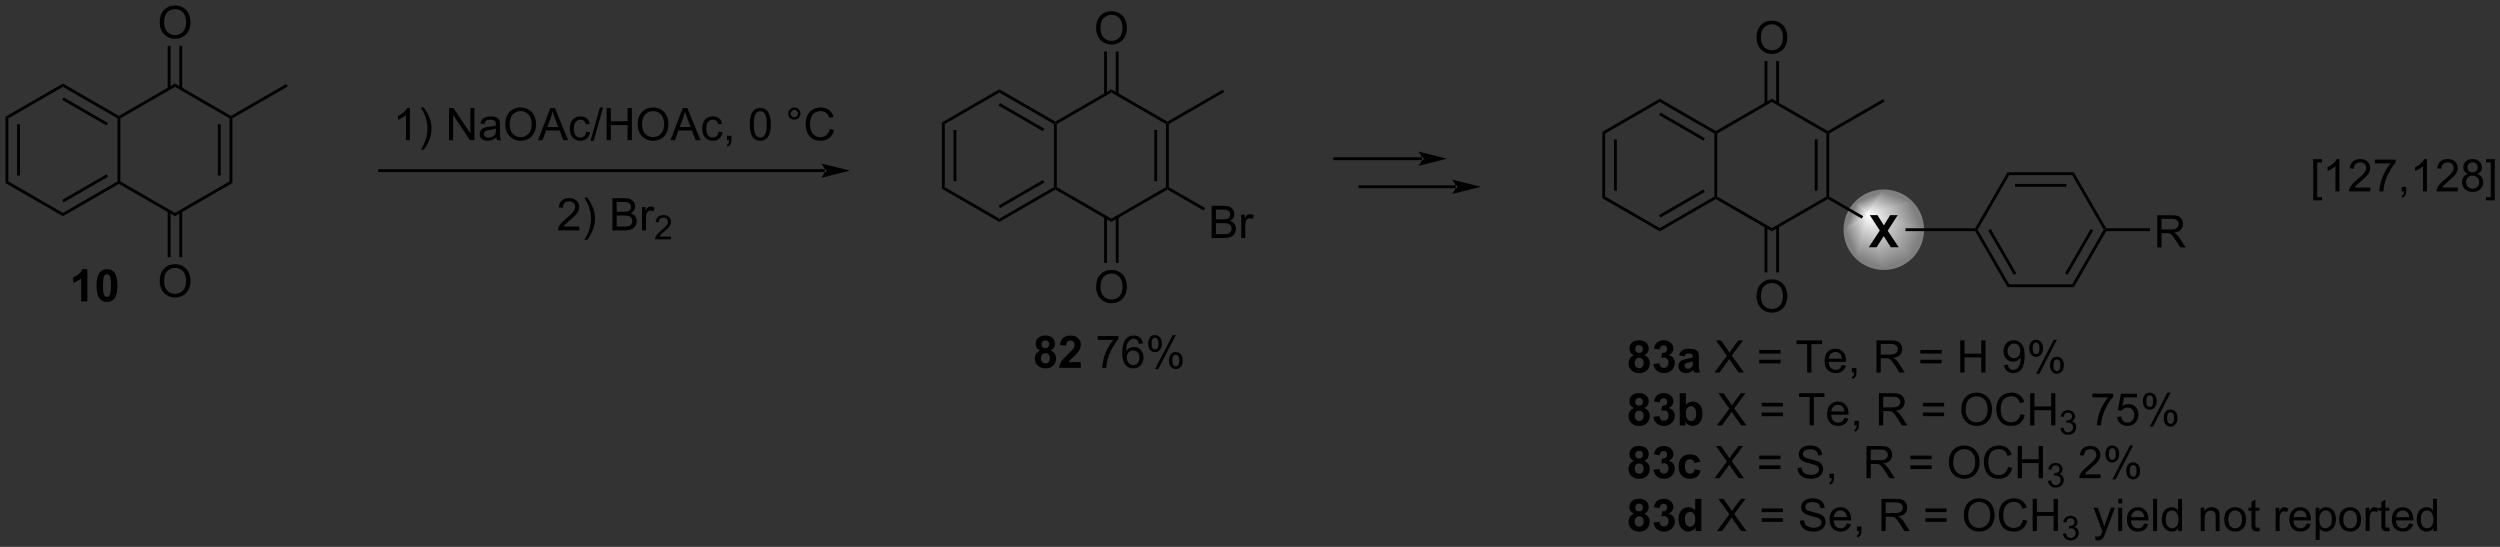 <?xml version="1.0" encoding="UTF-8"?>
<!DOCTYPE svg PUBLIC '-//W3C//DTD SVG 1.0//EN'
          'http://www.w3.org/TR/2001/REC-SVG-20010904/DTD/svg10.dtd'>
<svg stroke-dasharray="none" shape-rendering="auto" xmlns="http://www.w3.org/2000/svg" font-family="'Dialog'" text-rendering="auto" width="1024" fill-opacity="1" color-interpolation="auto" color-rendering="auto" preserveAspectRatio="xMidYMid meet" font-size="12px" viewBox="0 0 1024 224" fill="black" xmlns:xlink="http://www.w3.org/1999/xlink" stroke="black" image-rendering="auto" stroke-miterlimit="10" stroke-linecap="square" stroke-linejoin="miter" font-style="normal" stroke-width="1" height="224" stroke-dashoffset="0" font-weight="normal" stroke-opacity="1"
><rect x="0" y="0" width="1024" height="224" fill="#333333" stroke="none"/><!--Generated by the Batik Graphics2D SVG Generator--><defs id="genericDefs"
  /><g
  ><defs id="defs1"
    ><linearGradient x1="331.208" x2="328.194" gradientUnits="userSpaceOnUse" y1="49.834" y2="57.109" id="gradient1" color-interpolation="sRGB" spreadMethod="pad"
      ><stop stop-color="white" offset="0%"
        /><stop stop-color="gray" offset="100%"
      /></linearGradient
      ><linearGradient x1="331.208" x2="328.194" gradientUnits="userSpaceOnUse" y1="49.834" y2="57.109" id="gradient2" color-interpolation="sRGB" spreadMethod="pad"
      ><stop stop-color="white" offset="0%"
        /><stop stop-color="gray" offset="100%"
      /></linearGradient
      ><linearGradient x1="331.208" x2="326.695" gradientUnits="userSpaceOnUse" y1="49.834" y2="51.703" id="gradient3" color-interpolation="sRGB" spreadMethod="pad"
      ><stop stop-color="white" offset="0%"
        /><stop stop-color="gray" offset="100%"
      /></linearGradient
      ><linearGradient x1="331.208" x2="326.695" gradientUnits="userSpaceOnUse" y1="49.834" y2="51.703" id="gradient4" color-interpolation="sRGB" spreadMethod="pad"
      ><stop stop-color="white" offset="0%"
        /><stop stop-color="gray" offset="100%"
      /></linearGradient
      ><linearGradient x1="331.208" x2="328.648" gradientUnits="userSpaceOnUse" y1="49.834" y2="48.774" id="gradient5" color-interpolation="sRGB" spreadMethod="pad"
      ><stop stop-color="white" offset="0%"
        /><stop stop-color="gray" offset="100%"
      /></linearGradient
      ><linearGradient x1="331.208" x2="328.648" gradientUnits="userSpaceOnUse" y1="49.834" y2="48.774" id="gradient6" color-interpolation="sRGB" spreadMethod="pad"
      ><stop stop-color="white" offset="0%"
        /><stop stop-color="gray" offset="100%"
      /></linearGradient
      ><linearGradient x1="331.208" x2="330.148" gradientUnits="userSpaceOnUse" y1="49.834" y2="47.274" id="gradient7" color-interpolation="sRGB" spreadMethod="pad"
      ><stop stop-color="white" offset="0%"
        /><stop stop-color="gray" offset="100%"
      /></linearGradient
      ><linearGradient x1="331.208" x2="330.148" gradientUnits="userSpaceOnUse" y1="49.834" y2="47.274" id="gradient8" color-interpolation="sRGB" spreadMethod="pad"
      ><stop stop-color="white" offset="0%"
        /><stop stop-color="gray" offset="100%"
      /></linearGradient
      ><linearGradient x1="331.208" x2="333.077" gradientUnits="userSpaceOnUse" y1="49.834" y2="45.321" id="gradient9" color-interpolation="sRGB" spreadMethod="pad"
      ><stop stop-color="white" offset="0%"
        /><stop stop-color="gray" offset="100%"
      /></linearGradient
      ><linearGradient x1="331.208" x2="333.077" gradientUnits="userSpaceOnUse" y1="49.834" y2="45.321" id="gradient10" color-interpolation="sRGB" spreadMethod="pad"
      ><stop stop-color="white" offset="0%"
        /><stop stop-color="gray" offset="100%"
      /></linearGradient
      ><linearGradient x1="331.208" x2="338.483" gradientUnits="userSpaceOnUse" y1="49.834" y2="46.821" id="gradient11" color-interpolation="sRGB" spreadMethod="pad"
      ><stop stop-color="white" offset="0%"
        /><stop stop-color="gray" offset="100%"
      /></linearGradient
      ><linearGradient x1="331.208" x2="338.483" gradientUnits="userSpaceOnUse" y1="49.834" y2="46.821" id="gradient12" color-interpolation="sRGB" spreadMethod="pad"
      ><stop stop-color="white" offset="0%"
        /><stop stop-color="gray" offset="100%"
      /></linearGradient
      ><linearGradient x1="331.208" x2="340.436" gradientUnits="userSpaceOnUse" y1="49.834" y2="53.657" id="gradient13" color-interpolation="sRGB" spreadMethod="pad"
      ><stop stop-color="white" offset="0%"
        /><stop stop-color="gray" offset="100%"
      /></linearGradient
      ><linearGradient x1="331.208" x2="340.436" gradientUnits="userSpaceOnUse" y1="49.834" y2="53.657" id="gradient14" color-interpolation="sRGB" spreadMethod="pad"
      ><stop stop-color="white" offset="0%"
        /><stop stop-color="gray" offset="100%"
      /></linearGradient
      ><linearGradient x1="331.208" x2="335.03" gradientUnits="userSpaceOnUse" y1="49.834" y2="59.062" id="gradient15" color-interpolation="sRGB" spreadMethod="pad"
      ><stop stop-color="white" offset="0%"
        /><stop stop-color="gray" offset="100%"
      /></linearGradient
      ><linearGradient x1="331.208" x2="335.03" gradientUnits="userSpaceOnUse" y1="49.834" y2="59.062" id="gradient16" color-interpolation="sRGB" spreadMethod="pad"
      ><stop stop-color="white" offset="0%"
        /><stop stop-color="gray" offset="100%"
      /></linearGradient
      ><clipPath clipPathUnits="userSpaceOnUse" id="clipPath1"
      ><path d="M0.633 1.598 L458.227 1.598 L458.227 101.522 L0.633 101.522 L0.633 1.598 Z"
      /></clipPath
      ><clipPath clipPathUnits="userSpaceOnUse" id="clipPath2"
      ><path d="M-1.222 11.723 L-1.222 108.868 L443.649 108.868 L443.649 11.723 Z"
      /></clipPath
      ><clipPath clipPathUnits="userSpaceOnUse" id="clipPath3"
      ><path d="M333.97 45.691 C330.156 45.691 327.065 48.783 327.065 52.596 C327.065 56.41 330.156 59.501 333.97 59.501 C337.784 59.501 340.875 56.41 340.875 52.596 C340.875 48.783 337.784 45.691 333.97 45.691 Z"
      /></clipPath
    ></defs
    ><g fill="gray" transform="scale(2.238,2.238) translate(-0.633,-1.598) matrix(1.029,0,0,1.029,1.89,-10.46)" stroke="gray"
    ><path d="M333.97 59.501 C330.156 59.501 327.065 56.41 327.065 52.596 C327.065 48.783 330.156 45.691 333.97 45.691 C337.784 45.691 340.875 48.783 340.875 52.596 C340.875 56.41 337.784 59.501 333.97 59.501" stroke="none" clip-path="url(#clipPath3)"
    /></g
    ><g fill="url(#gradient1)" transform="matrix(2.302,0,0,2.302,2.813,-26.983)" stroke="url(#gradient1)"
    ><path d="M331.208 49.834 L333.97 59.501 L329.087 57.479 Z" stroke="none" clip-path="url(#clipPath3)"
    /></g
    ><g fill="url(#gradient2)" stroke-width="0.51" transform="matrix(2.302,0,0,2.302,2.813,-26.983)" stroke-linecap="round" stroke="url(#gradient2)" stroke-linejoin="round"
    ><path fill="none" d="M331.208 49.834 L333.97 59.501 L329.087 57.479 Z" clip-path="url(#clipPath3)"
    /></g
    ><g fill="url(#gradient3)" transform="matrix(2.302,0,0,2.302,2.813,-26.983)" stroke="url(#gradient3)"
    ><path d="M331.208 49.834 L329.087 57.479 L327.065 52.596 Z" stroke="none" clip-path="url(#clipPath3)"
    /></g
    ><g fill="url(#gradient4)" stroke-width="0.51" transform="matrix(2.302,0,0,2.302,2.813,-26.983)" stroke-linecap="round" stroke="url(#gradient4)" stroke-linejoin="round"
    ><path fill="none" d="M331.208 49.834 L329.087 57.479 L327.065 52.596 Z" clip-path="url(#clipPath3)"
    /></g
    ><g fill="url(#gradient5)" transform="matrix(2.302,0,0,2.302,2.813,-26.983)" stroke="url(#gradient5)"
    ><path d="M331.208 49.834 L327.065 52.596 L329.087 47.714 Z" stroke="none" clip-path="url(#clipPath3)"
    /></g
    ><g fill="url(#gradient6)" stroke-width="0.51" transform="matrix(2.302,0,0,2.302,2.813,-26.983)" stroke-linecap="round" stroke="url(#gradient6)" stroke-linejoin="round"
    ><path fill="none" d="M331.208 49.834 L327.065 52.596 L329.087 47.714 Z" clip-path="url(#clipPath3)"
    /></g
    ><g fill="url(#gradient7)" transform="matrix(2.302,0,0,2.302,2.813,-26.983)" stroke="url(#gradient7)"
    ><path d="M331.208 49.834 L329.087 47.714 L333.97 45.691 Z" stroke="none" clip-path="url(#clipPath3)"
    /></g
    ><g fill="url(#gradient8)" stroke-width="0.51" transform="matrix(2.302,0,0,2.302,2.813,-26.983)" stroke-linecap="round" stroke="url(#gradient8)" stroke-linejoin="round"
    ><path fill="none" d="M331.208 49.834 L329.087 47.714 L333.97 45.691 Z" clip-path="url(#clipPath3)"
    /></g
    ><g fill="url(#gradient9)" transform="matrix(2.302,0,0,2.302,2.813,-26.983)" stroke="url(#gradient9)"
    ><path d="M331.208 49.834 L333.97 45.691 L338.853 47.714 Z" stroke="none" clip-path="url(#clipPath3)"
    /></g
    ><g fill="url(#gradient10)" stroke-width="0.51" transform="matrix(2.302,0,0,2.302,2.813,-26.983)" stroke-linecap="round" stroke="url(#gradient10)" stroke-linejoin="round"
    ><path fill="none" d="M331.208 49.834 L333.97 45.691 L338.853 47.714 Z" clip-path="url(#clipPath3)"
    /></g
    ><g fill="url(#gradient11)" transform="matrix(2.302,0,0,2.302,2.813,-26.983)" stroke="url(#gradient11)"
    ><path d="M331.208 49.834 L338.853 47.714 L340.875 52.596 Z" stroke="none" clip-path="url(#clipPath3)"
    /></g
    ><g fill="url(#gradient12)" stroke-width="0.51" transform="matrix(2.302,0,0,2.302,2.813,-26.983)" stroke-linecap="round" stroke="url(#gradient12)" stroke-linejoin="round"
    ><path fill="none" d="M331.208 49.834 L338.853 47.714 L340.875 52.596 Z" clip-path="url(#clipPath3)"
    /></g
    ><g fill="url(#gradient13)" transform="matrix(2.302,0,0,2.302,2.813,-26.983)" stroke="url(#gradient13)"
    ><path d="M331.208 49.834 L340.875 52.596 L338.853 57.479 Z" stroke="none" clip-path="url(#clipPath3)"
    /></g
    ><g fill="url(#gradient14)" stroke-width="0.51" transform="matrix(2.302,0,0,2.302,2.813,-26.983)" stroke-linecap="round" stroke="url(#gradient14)" stroke-linejoin="round"
    ><path fill="none" d="M331.208 49.834 L340.875 52.596 L338.853 57.479 Z" clip-path="url(#clipPath3)"
    /></g
    ><g fill="url(#gradient15)" transform="matrix(2.302,0,0,2.302,2.813,-26.983)" stroke="url(#gradient15)"
    ><path d="M331.208 49.834 L338.853 57.479 L333.97 59.501 Z" stroke="none" clip-path="url(#clipPath3)"
    /></g
    ><g fill="url(#gradient16)" stroke-width="0.51" transform="matrix(2.302,0,0,2.302,2.813,-26.983)" stroke-linecap="round" stroke="url(#gradient16)" stroke-linejoin="round"
    ><path fill="none" d="M331.208 49.834 L338.853 57.479 L333.97 59.501 Z" clip-path="url(#clipPath3)"
    /></g
    ><g fill="gray" stroke-width="0.51" transform="matrix(2.302,0,0,2.302,2.813,-26.983)" stroke-linecap="round" stroke="gray" stroke-linejoin="round"
    ><path fill="none" d="M333.97 59.501 C330.156 59.501 327.065 56.41 327.065 52.596 C327.065 48.783 330.156 45.691 333.97 45.691 C337.784 45.691 340.875 48.783 340.875 52.596 C340.875 56.41 337.784 59.501 333.97 59.501" clip-path="url(#clipPath2)"
    /></g
    ><g transform="matrix(2.302,0,0,2.302,2.813,-26.983)"
    ><path d="M-0.25 32.489 L0.26 32.783 L0.26 43.997 L-0.25 44.292 ZM1.822 33.832 L1.822 42.949 L2.332 42.949 L2.332 33.832 Z" stroke="none" clip-path="url(#clipPath2)"
    /></g
    ><g transform="matrix(2.302,0,0,2.302,2.813,-26.983)"
    ><path d="M-0.25 44.292 L0.26 43.997 L9.972 49.604 L9.972 50.194 Z" stroke="none" clip-path="url(#clipPath2)"
    /></g
    ><g transform="matrix(2.302,0,0,2.302,2.813,-26.983)"
    ><path d="M9.972 50.194 L9.972 49.604 L19.684 43.997 L19.939 44.145 L19.939 44.439 ZM10.1 47.728 L17.995 43.169 L17.74 42.728 L9.844 47.286 Z" stroke="none" clip-path="url(#clipPath2)"
    /></g
    ><g transform="matrix(2.302,0,0,2.302,2.813,-26.983)"
    ><path d="M20.194 43.997 L19.939 44.145 L19.684 43.997 L19.684 32.783 L19.939 32.636 L20.194 32.783 Z" stroke="none" clip-path="url(#clipPath2)"
    /></g
    ><g transform="matrix(2.302,0,0,2.302,2.813,-26.983)"
    ><path d="M19.939 32.341 L19.939 32.636 L19.684 32.783 L9.972 27.176 L9.972 26.587 ZM17.995 33.611 L10.1 29.053 L9.844 29.495 L17.74 34.053 Z" stroke="none" clip-path="url(#clipPath2)"
    /></g
    ><g transform="matrix(2.302,0,0,2.302,2.813,-26.983)"
    ><path d="M9.972 26.587 L9.972 27.176 L0.26 32.783 L-0.25 32.489 Z" stroke="none" clip-path="url(#clipPath2)"
    /></g
    ><g transform="matrix(2.302,0,0,2.302,2.813,-26.983)"
    ><path d="M19.939 44.439 L19.939 44.145 L20.194 43.997 L29.905 49.604 L29.905 50.194 Z" stroke="none" clip-path="url(#clipPath2)"
    /></g
    ><g transform="matrix(2.302,0,0,2.302,2.813,-26.983)"
    ><path d="M29.905 50.194 L29.905 49.604 L39.617 43.997 L40.127 44.292 Z" stroke="none" clip-path="url(#clipPath2)"
    /></g
    ><g transform="matrix(2.302,0,0,2.302,2.813,-26.983)"
    ><path d="M40.127 44.292 L39.617 43.997 L39.617 32.783 L39.872 32.636 L40.127 32.783 ZM38.056 42.949 L38.056 33.832 L37.546 33.832 L37.546 42.949 Z" stroke="none" clip-path="url(#clipPath2)"
    /></g
    ><g transform="matrix(2.302,0,0,2.302,2.813,-26.983)"
    ><path d="M39.872 32.341 L39.872 32.636 L39.617 32.783 L29.905 27.176 L29.905 26.587 Z" stroke="none" clip-path="url(#clipPath2)"
    /></g
    ><g transform="matrix(2.302,0,0,2.302,2.813,-26.983)"
    ><path d="M29.905 26.587 L29.905 27.176 L20.194 32.783 L19.939 32.636 L19.939 32.341 Z" stroke="none" clip-path="url(#clipPath2)"
    /></g
    ><g transform="matrix(2.302,0,0,2.302,2.813,-26.983)"
    ><path d="M27.194 15.734 Q27.194 14.307 27.959 13.502 Q28.725 12.695 29.936 12.695 Q30.727 12.695 31.363 13.075 Q32.001 13.453 32.334 14.13 Q32.67 14.807 32.67 15.666 Q32.67 16.538 32.319 17.226 Q31.967 17.913 31.321 18.268 Q30.678 18.622 29.93 18.622 Q29.123 18.622 28.485 18.231 Q27.85 17.838 27.522 17.163 Q27.194 16.486 27.194 15.734 ZM27.975 15.744 Q27.975 16.781 28.529 17.377 Q29.087 17.971 29.928 17.971 Q30.782 17.971 31.334 17.369 Q31.889 16.768 31.889 15.664 Q31.889 14.963 31.652 14.442 Q31.415 13.921 30.959 13.635 Q30.506 13.346 29.938 13.346 Q29.134 13.346 28.553 13.9 Q27.975 14.453 27.975 15.744 Z" stroke="none" clip-path="url(#clipPath2)"
    /></g
    ><g transform="matrix(2.302,0,0,2.302,2.813,-26.983)"
    ><path d="M31.196 27.48 L31.196 19.875 L30.686 19.875 L30.686 27.48 ZM29.125 27.48 L29.125 19.875 L28.615 19.875 L28.615 27.48 Z" stroke="none" clip-path="url(#clipPath2)"
    /></g
    ><g transform="matrix(2.302,0,0,2.302,2.813,-26.983)"
    ><path d="M27.194 61.769 Q27.194 60.342 27.959 59.537 Q28.725 58.73 29.936 58.73 Q30.727 58.73 31.363 59.11 Q32.001 59.487 32.334 60.164 Q32.67 60.842 32.67 61.701 Q32.67 62.573 32.319 63.261 Q31.967 63.948 31.321 64.302 Q30.678 64.657 29.93 64.657 Q29.123 64.657 28.485 64.266 Q27.85 63.873 27.522 63.198 Q27.194 62.521 27.194 61.769 ZM27.975 61.779 Q27.975 62.815 28.529 63.412 Q29.087 64.005 29.928 64.005 Q30.782 64.005 31.334 63.404 Q31.889 62.802 31.889 61.698 Q31.889 60.998 31.652 60.477 Q31.415 59.956 30.959 59.67 Q30.506 59.38 29.938 59.38 Q29.134 59.38 28.553 59.935 Q27.975 60.487 27.975 61.779 Z" stroke="none" clip-path="url(#clipPath2)"
    /></g
    ><g transform="matrix(2.302,0,0,2.302,2.813,-26.983)"
    ><path d="M28.615 49.301 L28.615 57.496 L29.125 57.496 L29.125 49.301 ZM30.686 49.301 L30.686 57.496 L31.196 57.496 L31.196 49.301 Z" stroke="none" clip-path="url(#clipPath2)"
    /></g
    ><g transform="matrix(2.302,0,0,2.302,2.813,-26.983)"
    ><path d="M40.127 32.783 L39.872 32.636 L39.872 32.341 L49.712 26.661 L49.967 27.102 Z" stroke="none" clip-path="url(#clipPath2)"
    /></g
    ><g transform="matrix(2.302,0,0,2.302,2.813,-26.983)"
    ><path d="M145.542 42.337 L145.542 42.337 L66.331 42.337 L66.075 42.337 L66.075 41.827 L66.331 41.827 L145.542 41.827 L145.797 41.827 L145.797 42.337 ZM150.007 42.082 L144.905 40.807 C144.905 40.807 145.542 41.524 145.542 42.082 C145.542 42.64 144.905 43.358 144.905 43.358 Z" stroke="none" clip-path="url(#clipPath2)"
    /></g
    ><g transform="matrix(2.302,0,0,2.302,2.813,-26.983)"
    ><path d="M71.714 36.673 L71.011 36.673 L71.011 32.191 Q70.756 32.433 70.344 32.675 Q69.933 32.918 69.605 33.04 L69.605 32.36 Q70.193 32.082 70.633 31.688 Q71.076 31.293 71.261 30.923 L71.714 30.923 L71.714 36.673 ZM74.171 38.358 L73.666 38.358 Q74.835 36.48 74.835 34.602 Q74.835 33.868 74.666 33.144 Q74.533 32.558 74.296 32.019 Q74.142 31.668 73.666 30.847 L74.171 30.847 Q74.906 31.829 75.257 32.816 Q75.556 33.668 75.556 34.597 Q75.556 35.652 75.153 36.639 Q74.749 37.623 74.171 38.358 ZM78.678 36.673 L78.678 30.946 L79.456 30.946 L82.464 35.441 L82.464 30.946 L83.191 30.946 L83.191 36.673 L82.412 36.673 L79.404 32.173 L79.404 36.673 L78.678 36.673 ZM87.08 36.16 Q86.689 36.493 86.327 36.631 Q85.968 36.767 85.554 36.767 Q84.869 36.767 84.502 36.433 Q84.135 36.097 84.135 35.579 Q84.135 35.274 84.273 35.022 Q84.413 34.769 84.637 34.618 Q84.861 34.465 85.142 34.386 Q85.351 34.332 85.767 34.282 Q86.619 34.181 87.023 34.04 Q87.025 33.894 87.025 33.855 Q87.025 33.425 86.827 33.251 Q86.556 33.011 86.025 33.011 Q85.531 33.011 85.293 33.186 Q85.056 33.36 84.945 33.8 L84.257 33.707 Q84.351 33.267 84.564 32.996 Q84.781 32.722 85.187 32.576 Q85.593 32.431 86.127 32.431 Q86.658 32.431 86.989 32.556 Q87.322 32.681 87.478 32.871 Q87.635 33.058 87.697 33.347 Q87.734 33.527 87.734 33.996 L87.734 34.933 Q87.734 35.915 87.778 36.175 Q87.822 36.433 87.955 36.673 L87.221 36.673 Q87.111 36.454 87.08 36.16 ZM87.023 34.59 Q86.64 34.746 85.874 34.855 Q85.439 34.918 85.26 34.996 Q85.08 35.074 84.981 35.225 Q84.885 35.376 84.885 35.558 Q84.885 35.84 85.098 36.027 Q85.312 36.215 85.721 36.215 Q86.127 36.215 86.442 36.037 Q86.76 35.86 86.908 35.55 Q87.023 35.313 87.023 34.847 L87.023 34.59 ZM88.683 33.884 Q88.683 32.457 89.448 31.652 Q90.214 30.845 91.425 30.845 Q92.217 30.845 92.852 31.225 Q93.49 31.602 93.823 32.28 Q94.159 32.957 94.159 33.816 Q94.159 34.688 93.808 35.376 Q93.456 36.063 92.81 36.418 Q92.167 36.772 91.42 36.772 Q90.612 36.772 89.975 36.381 Q89.339 35.988 89.011 35.313 Q88.683 34.636 88.683 33.884 ZM89.464 33.894 Q89.464 34.931 90.019 35.527 Q90.576 36.121 91.417 36.121 Q92.271 36.121 92.823 35.519 Q93.378 34.918 93.378 33.813 Q93.378 33.113 93.141 32.592 Q92.904 32.071 92.448 31.785 Q91.995 31.496 91.428 31.496 Q90.623 31.496 90.042 32.05 Q89.464 32.602 89.464 33.894 ZM94.504 36.673 L96.705 30.946 L97.523 30.946 L99.866 36.673 L99.002 36.673 L98.335 34.938 L95.939 34.938 L95.312 36.673 L94.504 36.673 ZM96.158 34.321 L98.101 34.321 L97.502 32.735 Q97.228 32.011 97.096 31.548 Q96.986 32.097 96.788 32.642 L96.158 34.321 ZM103.088 35.152 L103.781 35.243 Q103.666 35.957 103.2 36.363 Q102.734 36.767 102.054 36.767 Q101.202 36.767 100.684 36.209 Q100.166 35.652 100.166 34.613 Q100.166 33.941 100.387 33.438 Q100.611 32.933 101.067 32.683 Q101.523 32.431 102.056 32.431 Q102.734 32.431 103.163 32.772 Q103.593 33.113 103.713 33.743 L103.031 33.847 Q102.931 33.431 102.684 33.22 Q102.437 33.009 102.085 33.009 Q101.554 33.009 101.221 33.389 Q100.89 33.769 100.89 34.595 Q100.89 35.431 101.21 35.811 Q101.531 36.188 102.046 36.188 Q102.46 36.188 102.736 35.936 Q103.015 35.681 103.088 35.152 ZM103.853 36.772 L105.515 30.847 L106.077 30.847 L104.421 36.772 L103.853 36.772 ZM106.717 36.673 L106.717 30.946 L107.475 30.946 L107.475 33.298 L110.451 33.298 L110.451 30.946 L111.209 30.946 L111.209 36.673 L110.451 36.673 L110.451 33.972 L107.475 33.972 L107.475 36.673 L106.717 36.673 ZM112.241 33.884 Q112.241 32.457 113.007 31.652 Q113.773 30.845 114.984 30.845 Q115.775 30.845 116.411 31.225 Q117.049 31.602 117.382 32.28 Q117.718 32.957 117.718 33.816 Q117.718 34.688 117.366 35.376 Q117.015 36.063 116.369 36.418 Q115.726 36.772 114.978 36.772 Q114.171 36.772 113.533 36.381 Q112.898 35.988 112.57 35.313 Q112.241 34.636 112.241 33.884 ZM113.023 33.894 Q113.023 34.931 113.577 35.527 Q114.135 36.121 114.976 36.121 Q115.83 36.121 116.382 35.519 Q116.937 34.918 116.937 33.813 Q116.937 33.113 116.7 32.592 Q116.463 32.071 116.007 31.785 Q115.554 31.496 114.986 31.496 Q114.181 31.496 113.601 32.05 Q113.023 32.602 113.023 33.894 ZM118.063 36.673 L120.263 30.946 L121.081 30.946 L123.425 36.673 L122.56 36.673 L121.894 34.938 L119.498 34.938 L118.87 36.673 L118.063 36.673 ZM119.717 34.321 L121.659 34.321 L121.06 32.735 Q120.787 32.011 120.654 31.548 Q120.545 32.097 120.347 32.642 L119.717 34.321 ZM126.646 35.152 L127.339 35.243 Q127.225 35.957 126.758 36.363 Q126.292 36.767 125.612 36.767 Q124.761 36.767 124.243 36.209 Q123.725 35.652 123.725 34.613 Q123.725 33.941 123.946 33.438 Q124.17 32.933 124.626 32.683 Q125.081 32.431 125.615 32.431 Q126.292 32.431 126.722 32.772 Q127.152 33.113 127.271 33.743 L126.589 33.847 Q126.49 33.431 126.243 33.22 Q125.995 33.009 125.644 33.009 Q125.112 33.009 124.779 33.389 Q124.448 33.769 124.448 34.595 Q124.448 35.431 124.769 35.811 Q125.089 36.188 125.605 36.188 Q126.019 36.188 126.295 35.936 Q126.573 35.681 126.646 35.152 ZM128.123 36.673 L128.123 35.871 L128.925 35.871 L128.925 36.673 Q128.925 37.115 128.769 37.386 Q128.613 37.657 128.271 37.806 L128.076 37.506 Q128.3 37.407 128.404 37.217 Q128.511 37.03 128.521 36.673 L128.123 36.673 ZM132.191 33.847 Q132.191 32.832 132.399 32.215 Q132.607 31.595 133.019 31.259 Q133.433 30.923 134.058 30.923 Q134.519 30.923 134.865 31.108 Q135.214 31.293 135.441 31.644 Q135.667 31.993 135.795 32.496 Q135.925 32.996 135.925 33.847 Q135.925 34.855 135.717 35.475 Q135.511 36.095 135.097 36.433 Q134.685 36.772 134.058 36.772 Q133.23 36.772 132.756 36.175 Q132.191 35.462 132.191 33.847 ZM132.912 33.847 Q132.912 35.259 133.243 35.725 Q133.573 36.191 134.058 36.191 Q134.542 36.191 134.87 35.722 Q135.201 35.254 135.201 33.847 Q135.201 32.433 134.87 31.97 Q134.542 31.503 134.05 31.503 Q133.566 31.503 133.277 31.915 Q132.912 32.438 132.912 33.847 ZM139.029 31.931 Q139.029 31.48 139.347 31.165 Q139.667 30.847 140.113 30.847 Q140.566 30.847 140.881 31.165 Q141.198 31.48 141.198 31.931 Q141.198 32.379 140.878 32.699 Q140.56 33.017 140.113 33.017 Q139.667 33.017 139.347 32.701 Q139.029 32.384 139.029 31.931 ZM139.456 31.931 Q139.456 32.204 139.649 32.397 Q139.842 32.59 140.115 32.59 Q140.386 32.59 140.579 32.397 Q140.771 32.204 140.771 31.931 Q140.771 31.657 140.579 31.465 Q140.386 31.269 140.115 31.269 Q139.842 31.269 139.649 31.465 Q139.456 31.657 139.456 31.931 ZM146.431 34.665 L147.189 34.855 Q146.952 35.79 146.333 36.282 Q145.713 36.772 144.82 36.772 Q143.893 36.772 143.312 36.394 Q142.734 36.017 142.429 35.303 Q142.127 34.587 142.127 33.767 Q142.127 32.871 142.468 32.207 Q142.812 31.54 143.442 31.194 Q144.072 30.847 144.83 30.847 Q145.689 30.847 146.275 31.285 Q146.861 31.722 147.093 32.517 L146.346 32.691 Q146.148 32.066 145.768 31.782 Q145.39 31.496 144.814 31.496 Q144.155 31.496 143.71 31.813 Q143.268 32.129 143.088 32.662 Q142.908 33.196 142.908 33.761 Q142.908 34.493 143.122 35.037 Q143.335 35.582 143.783 35.852 Q144.234 36.121 144.757 36.121 Q145.393 36.121 145.833 35.754 Q146.275 35.386 146.431 34.665 Z" stroke="none" clip-path="url(#clipPath2)"
    /></g
    ><g transform="matrix(2.302,0,0,2.302,2.813,-26.983)"
    ><path d="M101.853 52.035 L101.853 52.712 L98.067 52.712 Q98.059 52.456 98.15 52.222 Q98.293 51.837 98.611 51.462 Q98.931 51.087 99.533 50.594 Q100.465 49.829 100.793 49.381 Q101.121 48.933 101.121 48.535 Q101.121 48.118 100.822 47.831 Q100.525 47.542 100.043 47.542 Q99.535 47.542 99.231 47.847 Q98.926 48.152 98.924 48.691 L98.2 48.618 Q98.275 47.808 98.759 47.386 Q99.244 46.962 100.059 46.962 Q100.884 46.962 101.364 47.42 Q101.845 47.876 101.845 48.55 Q101.845 48.894 101.705 49.227 Q101.564 49.558 101.236 49.925 Q100.91 50.292 100.153 50.933 Q99.52 51.464 99.34 51.654 Q99.16 51.844 99.043 52.035 L101.853 52.035 ZM103.263 54.397 L102.758 54.397 Q103.927 52.519 103.927 50.641 Q103.927 49.907 103.758 49.183 Q103.625 48.597 103.388 48.058 Q103.235 47.706 102.758 46.886 L103.263 46.886 Q103.998 47.868 104.349 48.855 Q104.649 49.706 104.649 50.636 Q104.649 51.691 104.245 52.678 Q103.841 53.662 103.263 54.397 ZM107.746 52.712 L107.746 46.985 L109.895 46.985 Q110.551 46.985 110.947 47.16 Q111.345 47.331 111.569 47.693 Q111.793 48.055 111.793 48.449 Q111.793 48.816 111.593 49.141 Q111.395 49.464 110.994 49.665 Q111.512 49.816 111.791 50.183 Q112.072 50.55 112.072 51.05 Q112.072 51.454 111.9 51.8 Q111.731 52.144 111.481 52.331 Q111.231 52.519 110.853 52.615 Q110.478 52.712 109.931 52.712 L107.746 52.712 ZM108.504 49.391 L109.744 49.391 Q110.246 49.391 110.465 49.324 Q110.754 49.238 110.9 49.04 Q111.049 48.839 111.049 48.54 Q111.049 48.253 110.91 48.037 Q110.775 47.821 110.52 47.74 Q110.267 47.66 109.65 47.66 L108.504 47.66 L108.504 49.391 ZM108.504 52.035 L109.931 52.035 Q110.299 52.035 110.447 52.008 Q110.707 51.962 110.882 51.852 Q111.059 51.743 111.171 51.535 Q111.285 51.324 111.285 51.05 Q111.285 50.73 111.121 50.495 Q110.957 50.258 110.666 50.162 Q110.377 50.066 109.83 50.066 L108.504 50.066 L108.504 52.035 ZM113.017 52.712 L113.017 48.563 L113.65 48.563 L113.65 49.191 Q113.892 48.751 114.095 48.61 Q114.301 48.469 114.549 48.469 Q114.903 48.469 115.27 48.696 L115.028 49.347 Q114.77 49.196 114.512 49.196 Q114.283 49.196 114.098 49.334 Q113.916 49.472 113.838 49.719 Q113.72 50.094 113.72 50.54 L113.72 52.712 L113.017 52.712 Z" stroke="none" clip-path="url(#clipPath2)"
    /></g
    ><g transform="matrix(2.302,0,0,2.302,2.813,-26.983)"
    ><path d="M118.182 53.804 L118.182 54.312 L115.342 54.312 Q115.336 54.12 115.404 53.944 Q115.512 53.655 115.75 53.374 Q115.99 53.093 116.442 52.724 Q117.141 52.15 117.387 51.814 Q117.633 51.478 117.633 51.179 Q117.633 50.866 117.408 50.651 Q117.186 50.435 116.825 50.435 Q116.444 50.435 116.215 50.663 Q115.987 50.892 115.985 51.296 L115.442 51.241 Q115.498 50.634 115.862 50.318 Q116.225 49.999 116.836 49.999 Q117.455 49.999 117.815 50.343 Q118.176 50.685 118.176 51.191 Q118.176 51.448 118.071 51.698 Q117.965 51.946 117.719 52.222 Q117.475 52.497 116.906 52.978 Q116.432 53.376 116.297 53.519 Q116.162 53.661 116.075 53.804 L118.182 53.804 Z" stroke="none" clip-path="url(#clipPath2)"
    /></g
    ><g transform="matrix(2.302,0,0,2.302,2.813,-26.983)"
    ><path d="M166.371 33.508 L166.881 33.802 L166.881 45.016 L166.371 45.311 ZM168.442 34.851 L168.442 43.968 L168.952 43.968 L168.952 34.851 Z" stroke="none" clip-path="url(#clipPath2)"
    /></g
    ><g transform="matrix(2.302,0,0,2.302,2.813,-26.983)"
    ><path d="M166.371 45.311 L166.881 45.016 L176.593 50.623 L176.593 51.212 Z" stroke="none" clip-path="url(#clipPath2)"
    /></g
    ><g transform="matrix(2.302,0,0,2.302,2.813,-26.983)"
    ><path d="M176.593 51.212 L176.593 50.623 L186.304 45.016 L186.559 45.164 L186.559 45.458 ZM176.72 48.747 L184.615 44.188 L184.36 43.747 L176.465 48.305 Z" stroke="none" clip-path="url(#clipPath2)"
    /></g
    ><g transform="matrix(2.302,0,0,2.302,2.813,-26.983)"
    ><path d="M186.814 45.016 L186.559 45.164 L186.304 45.016 L186.304 33.802 L186.559 33.655 L186.814 33.802 Z" stroke="none" clip-path="url(#clipPath2)"
    /></g
    ><g transform="matrix(2.302,0,0,2.302,2.813,-26.983)"
    ><path d="M186.559 33.36 L186.559 33.655 L186.304 33.802 L176.593 28.195 L176.593 27.606 ZM184.615 34.63 L176.72 30.072 L176.465 30.514 L184.36 35.072 Z" stroke="none" clip-path="url(#clipPath2)"
    /></g
    ><g transform="matrix(2.302,0,0,2.302,2.813,-26.983)"
    ><path d="M176.593 27.606 L176.593 28.195 L166.881 33.802 L166.371 33.508 Z" stroke="none" clip-path="url(#clipPath2)"
    /></g
    ><g transform="matrix(2.302,0,0,2.302,2.813,-26.983)"
    ><path d="M186.559 45.458 L186.559 45.164 L186.814 45.016 L196.526 50.623 L196.526 51.212 Z" stroke="none" clip-path="url(#clipPath2)"
    /></g
    ><g transform="matrix(2.302,0,0,2.302,2.813,-26.983)"
    ><path d="M196.526 51.212 L196.526 50.623 L206.238 45.016 L206.493 45.164 L206.493 45.458 Z" stroke="none" clip-path="url(#clipPath2)"
    /></g
    ><g transform="matrix(2.302,0,0,2.302,2.813,-26.983)"
    ><path d="M206.748 45.016 L206.493 45.164 L206.238 45.016 L206.238 33.802 L206.493 33.655 L206.748 33.802 ZM204.676 43.968 L204.676 34.851 L204.166 34.851 L204.166 43.968 Z" stroke="none" clip-path="url(#clipPath2)"
    /></g
    ><g transform="matrix(2.302,0,0,2.302,2.813,-26.983)"
    ><path d="M206.493 33.36 L206.493 33.655 L206.238 33.802 L196.526 28.195 L196.526 27.606 Z" stroke="none" clip-path="url(#clipPath2)"
    /></g
    ><g transform="matrix(2.302,0,0,2.302,2.813,-26.983)"
    ><path d="M196.526 27.606 L196.526 28.195 L186.814 33.802 L186.559 33.655 L186.559 33.36 Z" stroke="none" clip-path="url(#clipPath2)"
    /></g
    ><g transform="matrix(2.302,0,0,2.302,2.813,-26.983)"
    ><path d="M193.814 16.753 Q193.814 15.326 194.58 14.521 Q195.345 13.714 196.556 13.714 Q197.348 13.714 197.983 14.094 Q198.621 14.472 198.955 15.149 Q199.291 15.826 199.291 16.685 Q199.291 17.558 198.939 18.245 Q198.588 18.933 197.942 19.287 Q197.298 19.641 196.551 19.641 Q195.744 19.641 195.106 19.25 Q194.47 18.857 194.142 18.183 Q193.814 17.505 193.814 16.753 ZM194.595 16.763 Q194.595 17.8 195.15 18.396 Q195.707 18.99 196.548 18.99 Q197.403 18.99 197.955 18.388 Q198.509 17.787 198.509 16.683 Q198.509 15.982 198.273 15.461 Q198.036 14.94 197.58 14.654 Q197.127 14.365 196.559 14.365 Q195.754 14.365 195.173 14.919 Q194.595 15.472 194.595 16.763 Z" stroke="none" clip-path="url(#clipPath2)"
    /></g
    ><g transform="matrix(2.302,0,0,2.302,2.813,-26.983)"
    ><path d="M197.817 28.499 L197.817 20.894 L197.307 20.894 L197.307 28.499 ZM195.745 28.499 L195.745 20.894 L195.235 20.894 L195.235 28.499 Z" stroke="none" clip-path="url(#clipPath2)"
    /></g
    ><g transform="matrix(2.302,0,0,2.302,2.813,-26.983)"
    ><path d="M193.814 62.788 Q193.814 61.361 194.58 60.556 Q195.345 59.748 196.556 59.748 Q197.348 59.748 197.983 60.129 Q198.621 60.506 198.955 61.183 Q199.291 61.861 199.291 62.72 Q199.291 63.592 198.939 64.28 Q198.588 64.967 197.942 65.321 Q197.298 65.676 196.551 65.676 Q195.744 65.676 195.106 65.285 Q194.47 64.892 194.142 64.217 Q193.814 63.54 193.814 62.788 ZM194.595 62.798 Q194.595 63.834 195.15 64.431 Q195.707 65.025 196.548 65.025 Q197.403 65.025 197.955 64.423 Q198.509 63.821 198.509 62.717 Q198.509 62.017 198.273 61.496 Q198.036 60.975 197.58 60.689 Q197.127 60.4 196.559 60.4 Q195.754 60.4 195.173 60.954 Q194.595 61.506 194.595 62.798 Z" stroke="none" clip-path="url(#clipPath2)"
    /></g
    ><g transform="matrix(2.302,0,0,2.302,2.813,-26.983)"
    ><path d="M195.235 50.32 L195.235 58.515 L195.745 58.515 L195.745 50.32 ZM197.307 50.32 L197.307 58.515 L197.817 58.515 L197.817 50.32 Z" stroke="none" clip-path="url(#clipPath2)"
    /></g
    ><g transform="matrix(2.302,0,0,2.302,2.813,-26.983)"
    ><path d="M206.748 33.802 L206.493 33.655 L206.493 33.36 L216.332 27.68 L216.587 28.122 Z" stroke="none" clip-path="url(#clipPath2)"
    /></g
    ><g transform="matrix(2.302,0,0,2.302,2.813,-26.983)"
    ><path d="M214.371 54.068 L214.371 48.341 L216.519 48.341 Q217.175 48.341 217.571 48.516 Q217.97 48.688 218.194 49.05 Q218.417 49.412 218.417 49.805 Q218.417 50.172 218.217 50.498 Q218.019 50.821 217.618 51.021 Q218.136 51.172 218.415 51.539 Q218.696 51.906 218.696 52.406 Q218.696 52.81 218.524 53.156 Q218.355 53.5 218.105 53.688 Q217.855 53.875 217.477 53.971 Q217.102 54.068 216.555 54.068 L214.371 54.068 ZM215.128 50.748 L216.368 50.748 Q216.871 50.748 217.089 50.68 Q217.378 50.594 217.524 50.396 Q217.673 50.196 217.673 49.896 Q217.673 49.61 217.535 49.393 Q217.399 49.177 217.144 49.096 Q216.892 49.016 216.274 49.016 L215.128 49.016 L215.128 50.748 ZM215.128 53.391 L216.555 53.391 Q216.923 53.391 217.071 53.365 Q217.332 53.318 217.506 53.209 Q217.683 53.099 217.795 52.891 Q217.91 52.68 217.91 52.406 Q217.91 52.086 217.746 51.852 Q217.582 51.615 217.29 51.518 Q217.001 51.422 216.454 51.422 L215.128 51.422 L215.128 53.391 ZM219.642 54.068 L219.642 49.919 L220.274 49.919 L220.274 50.547 Q220.517 50.107 220.72 49.966 Q220.925 49.826 221.173 49.826 Q221.527 49.826 221.894 50.052 L221.652 50.703 Q221.394 50.552 221.136 50.552 Q220.907 50.552 220.722 50.69 Q220.54 50.828 220.462 51.076 Q220.345 51.451 220.345 51.896 L220.345 54.068 L219.642 54.068 Z" stroke="none" clip-path="url(#clipPath2)"
    /></g
    ><g transform="matrix(2.302,0,0,2.302,2.813,-26.983)"
    ><path d="M206.493 45.458 L206.493 45.164 L206.748 45.016 L213.206 48.745 L212.951 49.187 Z" stroke="none" clip-path="url(#clipPath2)"
    /></g
    ><g transform="matrix(2.302,0,0,2.302,2.813,-26.983)"
    ><path d="M283.881 35.186 L284.391 35.481 L284.391 46.695 L283.881 46.989 ZM285.952 36.529 L285.952 45.646 L286.463 45.646 L286.463 36.529 Z" stroke="none" clip-path="url(#clipPath2)"
    /></g
    ><g transform="matrix(2.302,0,0,2.302,2.813,-26.983)"
    ><path d="M283.881 46.989 L284.391 46.695 L294.103 52.302 L294.103 52.891 Z" stroke="none" clip-path="url(#clipPath2)"
    /></g
    ><g transform="matrix(2.302,0,0,2.302,2.813,-26.983)"
    ><path d="M294.103 52.891 L294.103 52.302 L303.815 46.695 L304.07 46.842 L304.07 47.136 ZM294.23 50.425 L302.126 45.867 L301.87 45.425 L293.975 49.983 Z" stroke="none" clip-path="url(#clipPath2)"
    /></g
    ><g transform="matrix(2.302,0,0,2.302,2.813,-26.983)"
    ><path d="M304.325 46.695 L304.07 46.842 L303.815 46.695 L303.815 35.48 L304.07 35.333 L304.325 35.48 Z" stroke="none" clip-path="url(#clipPath2)"
    /></g
    ><g transform="matrix(2.302,0,0,2.302,2.813,-26.983)"
    ><path d="M304.07 35.039 L304.07 35.333 L303.815 35.48 L294.103 29.873 L294.103 29.284 ZM302.126 36.308 L294.23 31.75 L293.975 32.192 L301.87 36.75 Z" stroke="none" clip-path="url(#clipPath2)"
    /></g
    ><g transform="matrix(2.302,0,0,2.302,2.813,-26.983)"
    ><path d="M294.103 29.284 L294.103 29.873 L284.391 35.481 L283.881 35.186 Z" stroke="none" clip-path="url(#clipPath2)"
    /></g
    ><g transform="matrix(2.302,0,0,2.302,2.813,-26.983)"
    ><path d="M304.07 47.136 L304.07 46.842 L304.325 46.695 L314.036 52.302 L314.036 52.891 Z" stroke="none" clip-path="url(#clipPath2)"
    /></g
    ><g transform="matrix(2.302,0,0,2.302,2.813,-26.983)"
    ><path d="M314.036 52.891 L314.036 52.302 L323.748 46.695 L324.003 46.842 L324.003 47.136 Z" stroke="none" clip-path="url(#clipPath2)"
    /></g
    ><g transform="matrix(2.302,0,0,2.302,2.813,-26.983)"
    ><path d="M324.258 46.695 L324.003 46.842 L323.748 46.695 L323.748 35.48 L324.003 35.333 L324.258 35.48 ZM322.187 45.646 L322.187 36.529 L321.677 36.529 L321.677 45.646 Z" stroke="none" clip-path="url(#clipPath2)"
    /></g
    ><g transform="matrix(2.302,0,0,2.302,2.813,-26.983)"
    ><path d="M324.003 35.039 L324.003 35.333 L323.748 35.48 L314.036 29.873 L314.036 29.284 Z" stroke="none" clip-path="url(#clipPath2)"
    /></g
    ><g transform="matrix(2.302,0,0,2.302,2.813,-26.983)"
    ><path d="M314.036 29.284 L314.036 29.873 L304.325 35.48 L304.07 35.333 L304.07 35.039 Z" stroke="none" clip-path="url(#clipPath2)"
    /></g
    ><g transform="matrix(2.302,0,0,2.302,2.813,-26.983)"
    ><path d="M311.325 18.431 Q311.325 17.004 312.09 16.2 Q312.856 15.392 314.067 15.392 Q314.858 15.392 315.494 15.772 Q316.132 16.15 316.465 16.827 Q316.801 17.504 316.801 18.363 Q316.801 19.236 316.45 19.923 Q316.098 20.611 315.452 20.965 Q314.809 21.319 314.062 21.319 Q313.254 21.319 312.616 20.929 Q311.981 20.535 311.653 19.861 Q311.325 19.184 311.325 18.431 ZM312.106 18.442 Q312.106 19.478 312.661 20.075 Q313.218 20.668 314.059 20.668 Q314.913 20.668 315.465 20.067 Q316.02 19.465 316.02 18.361 Q316.02 17.66 315.783 17.14 Q315.546 16.619 315.09 16.332 Q314.637 16.043 314.069 16.043 Q313.265 16.043 312.684 16.598 Q312.106 17.15 312.106 18.442 Z" stroke="none" clip-path="url(#clipPath2)"
    /></g
    ><g transform="matrix(2.302,0,0,2.302,2.813,-26.983)"
    ><path d="M315.327 30.177 L315.327 22.573 L314.817 22.573 L314.817 30.177 ZM313.256 30.177 L313.256 22.573 L312.745 22.573 L312.745 30.177 Z" stroke="none" clip-path="url(#clipPath2)"
    /></g
    ><g transform="matrix(2.302,0,0,2.302,2.813,-26.983)"
    ><path d="M311.325 64.466 Q311.325 63.039 312.09 62.234 Q312.856 61.427 314.067 61.427 Q314.858 61.427 315.494 61.807 Q316.132 62.185 316.465 62.862 Q316.801 63.539 316.801 64.398 Q316.801 65.27 316.45 65.958 Q316.098 66.645 315.452 67 Q314.809 67.354 314.062 67.354 Q313.254 67.354 312.616 66.963 Q311.981 66.57 311.653 65.895 Q311.325 65.218 311.325 64.466 ZM312.106 64.476 Q312.106 65.513 312.661 66.109 Q313.218 66.703 314.059 66.703 Q314.913 66.703 315.465 66.101 Q316.02 65.5 316.02 64.395 Q316.02 63.695 315.783 63.174 Q315.546 62.653 315.09 62.367 Q314.637 62.078 314.069 62.078 Q313.265 62.078 312.684 62.633 Q312.106 63.185 312.106 64.476 Z" stroke="none" clip-path="url(#clipPath2)"
    /></g
    ><g transform="matrix(2.302,0,0,2.302,2.813,-26.983)"
    ><path d="M312.745 51.998 L312.745 60.193 L313.256 60.193 L313.256 51.998 ZM314.817 51.998 L314.817 60.193 L315.327 60.193 L315.327 51.998 Z" stroke="none" clip-path="url(#clipPath2)"
    /></g
    ><g transform="matrix(2.302,0,0,2.302,2.813,-26.983)"
    ><path d="M324.258 35.48 L324.003 35.333 L324.003 35.039 L333.842 29.358 L334.098 29.8 Z" stroke="none" clip-path="url(#clipPath2)"
    /></g
    ><g transform="matrix(2.302,0,0,2.302,2.813,-26.983)"
    ><path d="M331.295 55.721 L333.253 52.732 L331.48 49.995 L332.832 49.995 L333.98 51.833 L335.105 49.995 L336.443 49.995 L334.662 52.776 L336.62 55.721 L335.225 55.721 L333.957 53.739 L332.683 55.721 L331.295 55.721 Z" stroke="none" clip-path="url(#clipPath2)"
    /></g
    ><g transform="matrix(2.302,0,0,2.302,2.813,-26.983)"
    ><path d="M324.003 47.136 L324.003 46.842 L324.258 46.695 L330.296 50.18 L330.041 50.622 Z" stroke="none" clip-path="url(#clipPath2)"
    /></g
    ><g transform="matrix(2.302,0,0,2.302,2.813,-26.983)"
    ><path d="M337.83 52.851 L337.83 52.341 L350.227 52.341 L350.374 52.596 L350.227 52.851 Z" stroke="none" clip-path="url(#clipPath2)"
    /></g
    ><g transform="matrix(2.302,0,0,2.302,2.813,-26.983)"
    ><path d="M350.227 52.851 L350.374 52.596 L350.669 52.596 L356.276 62.308 L355.981 62.818 ZM352.546 52.724 L357.104 60.619 L357.546 60.364 L352.987 52.469 Z" stroke="none" clip-path="url(#clipPath2)"
    /></g
    ><g transform="matrix(2.302,0,0,2.302,2.813,-26.983)"
    ><path d="M355.981 62.818 L356.276 62.308 L367.49 62.308 L367.785 62.818 Z" stroke="none" clip-path="url(#clipPath2)"
    /></g
    ><g transform="matrix(2.302,0,0,2.302,2.813,-26.983)"
    ><path d="M367.785 62.818 L367.49 62.308 L373.097 52.596 L373.392 52.596 L373.539 52.851 ZM366.662 60.619 L371.221 52.724 L370.779 52.469 L366.221 60.364 Z" stroke="none" clip-path="url(#clipPath2)"
    /></g
    ><g transform="matrix(2.302,0,0,2.302,2.813,-26.983)"
    ><path d="M373.539 52.341 L373.392 52.596 L373.097 52.596 L367.49 42.885 L367.785 42.374 Z" stroke="none" clip-path="url(#clipPath2)"
    /></g
    ><g transform="matrix(2.302,0,0,2.302,2.813,-26.983)"
    ><path d="M367.785 42.374 L367.49 42.885 L356.276 42.885 L355.981 42.374 ZM366.441 44.446 L357.325 44.446 L357.325 44.956 L366.441 44.956 Z" stroke="none" clip-path="url(#clipPath2)"
    /></g
    ><g transform="matrix(2.302,0,0,2.302,2.813,-26.983)"
    ><path d="M355.981 42.374 L356.276 42.885 L350.669 52.596 L350.374 52.596 L350.227 52.341 Z" stroke="none" clip-path="url(#clipPath2)"
    /></g
    ><g transform="matrix(2.302,0,0,2.302,2.813,-26.983)"
    ><path d="M382.631 55.746 L382.631 50.02 L385.17 50.02 Q385.935 50.02 386.334 50.173 Q386.732 50.327 386.969 50.718 Q387.209 51.108 387.209 51.582 Q387.209 52.192 386.813 52.611 Q386.42 53.028 385.594 53.139 Q385.896 53.285 386.053 53.426 Q386.383 53.731 386.68 54.186 L387.678 55.746 L386.724 55.746 L385.967 54.554 Q385.633 54.038 385.417 53.764 Q385.204 53.491 385.034 53.382 Q384.865 53.272 384.688 53.231 Q384.56 53.202 384.266 53.202 L383.388 53.202 L383.388 55.746 L382.631 55.746 ZM383.388 52.546 L385.016 52.546 Q385.537 52.546 385.829 52.439 Q386.123 52.332 386.274 52.095 Q386.428 51.858 386.428 51.582 Q386.428 51.176 386.131 50.916 Q385.836 50.653 385.201 50.653 L383.388 50.653 L383.388 52.546 Z" stroke="none" clip-path="url(#clipPath2)"
    /></g
    ><g transform="matrix(2.302,0,0,2.302,2.813,-26.983)"
    ><path d="M373.539 52.851 L373.392 52.596 L373.539 52.341 L381.325 52.341 L381.325 52.851 Z" stroke="none" clip-path="url(#clipPath2)"
    /></g
    ><g transform="matrix(2.302,0,0,2.302,2.813,-26.983)"
    ><path d="M289.51 74.92 Q289.086 74.74 288.89 74.428 Q288.697 74.113 288.697 73.738 Q288.697 73.097 289.145 72.68 Q289.593 72.261 290.416 72.261 Q291.234 72.261 291.684 72.68 Q292.135 73.097 292.135 73.738 Q292.135 74.136 291.927 74.446 Q291.721 74.756 291.346 74.92 Q291.822 75.113 292.07 75.48 Q292.32 75.847 292.32 76.326 Q292.32 77.121 291.812 77.618 Q291.307 78.113 290.468 78.113 Q289.687 78.113 289.166 77.701 Q288.554 77.217 288.554 76.373 Q288.554 75.91 288.783 75.522 Q289.015 75.131 289.51 74.92 ZM289.736 73.816 Q289.736 74.144 289.921 74.329 Q290.109 74.511 290.416 74.511 Q290.729 74.511 290.916 74.326 Q291.104 74.139 291.104 73.811 Q291.104 73.503 290.919 73.319 Q290.734 73.131 290.429 73.131 Q290.111 73.131 289.924 73.319 Q289.736 73.506 289.736 73.816 ZM289.635 76.269 Q289.635 76.722 289.867 76.977 Q290.101 77.23 290.447 77.23 Q290.789 77.23 291.01 76.985 Q291.234 76.74 291.234 76.279 Q291.234 75.878 291.007 75.634 Q290.781 75.389 290.432 75.389 Q290.031 75.389 289.833 75.667 Q289.635 75.944 289.635 76.269 ZM292.98 76.49 L294.043 76.363 Q294.092 76.769 294.313 76.985 Q294.537 77.199 294.855 77.199 Q295.193 77.199 295.425 76.941 Q295.66 76.683 295.66 76.246 Q295.66 75.832 295.436 75.589 Q295.214 75.347 294.894 75.347 Q294.683 75.347 294.389 75.428 L294.511 74.535 Q294.957 74.545 295.191 74.342 Q295.425 74.136 295.425 73.795 Q295.425 73.506 295.253 73.334 Q295.082 73.162 294.795 73.162 Q294.514 73.162 294.313 73.358 Q294.115 73.553 294.074 73.928 L293.061 73.756 Q293.168 73.238 293.378 72.928 Q293.592 72.615 293.972 72.438 Q294.355 72.261 294.826 72.261 Q295.636 72.261 296.123 72.777 Q296.527 73.199 296.527 73.73 Q296.527 74.483 295.701 74.933 Q296.193 75.037 296.488 75.404 Q296.785 75.772 296.785 76.292 Q296.785 77.045 296.233 77.579 Q295.683 78.11 294.863 78.11 Q294.084 78.11 293.571 77.662 Q293.061 77.214 292.98 76.49 ZM298.523 75.128 L297.526 74.949 Q297.695 74.347 298.104 74.058 Q298.515 73.769 299.322 73.769 Q300.057 73.769 300.416 73.944 Q300.776 74.115 300.921 74.384 Q301.07 74.652 301.07 75.365 L301.057 76.647 Q301.057 77.194 301.109 77.454 Q301.164 77.714 301.307 78.011 L300.221 78.011 Q300.179 77.902 300.117 77.686 Q300.088 77.589 300.078 77.558 Q299.796 77.832 299.476 77.969 Q299.156 78.105 298.791 78.105 Q298.151 78.105 297.781 77.759 Q297.414 77.41 297.414 76.878 Q297.414 76.527 297.58 76.251 Q297.75 75.975 298.052 75.829 Q298.354 75.683 298.924 75.574 Q299.695 75.428 299.992 75.303 L299.992 75.194 Q299.992 74.878 299.836 74.743 Q299.679 74.608 299.244 74.608 Q298.953 74.608 298.789 74.725 Q298.625 74.839 298.523 75.128 ZM299.992 76.019 Q299.781 76.089 299.322 76.188 Q298.867 76.285 298.726 76.378 Q298.51 76.529 298.51 76.764 Q298.51 76.996 298.682 77.165 Q298.854 77.332 299.119 77.332 Q299.416 77.332 299.687 77.136 Q299.885 76.988 299.947 76.772 Q299.992 76.631 299.992 76.238 L299.992 76.019 Z" stroke="none" clip-path="url(#clipPath2)"
    /></g
    ><g transform="matrix(2.302,0,0,2.302,2.813,-26.983)"
    ><path d="M303.835 78.011 L306.049 75.027 L304.096 72.285 L305 72.285 L306.038 73.753 Q306.361 74.209 306.5 74.457 Q306.69 74.144 306.953 73.803 L308.104 72.285 L308.929 72.285 L306.916 74.983 L309.085 78.011 L308.148 78.011 L306.705 75.967 Q306.585 75.792 306.455 75.584 Q306.265 75.897 306.182 76.014 L304.744 78.011 L303.835 78.011 ZM315.584 74.644 L311.803 74.644 L311.803 73.988 L315.584 73.988 L315.584 74.644 ZM315.584 76.381 L311.803 76.381 L311.803 75.725 L315.584 75.725 L315.584 76.381 ZM320.328 78.011 L320.328 72.959 L318.44 72.959 L318.44 72.285 L322.979 72.285 L322.979 72.959 L321.085 72.959 L321.085 78.011 L320.328 78.011 ZM326.506 76.675 L327.233 76.764 Q327.061 77.402 326.594 77.753 Q326.131 78.105 325.41 78.105 Q324.498 78.105 323.964 77.545 Q323.433 76.983 323.433 75.972 Q323.433 74.925 323.972 74.347 Q324.511 73.769 325.371 73.769 Q326.201 73.769 326.727 74.337 Q327.256 74.902 327.256 75.928 Q327.256 75.99 327.253 76.115 L324.16 76.115 Q324.199 76.8 324.545 77.165 Q324.894 77.527 325.412 77.527 Q325.8 77.527 326.074 77.324 Q326.347 77.121 326.506 76.675 ZM324.199 75.537 L326.514 75.537 Q326.467 75.014 326.248 74.753 Q325.912 74.347 325.378 74.347 Q324.894 74.347 324.563 74.673 Q324.233 74.996 324.199 75.537 ZM328.299 78.011 L328.299 77.209 L329.101 77.209 L329.101 78.011 Q329.101 78.454 328.945 78.725 Q328.788 78.996 328.447 79.144 L328.252 78.844 Q328.476 78.746 328.58 78.555 Q328.687 78.368 328.697 78.011 L328.299 78.011 ZM332.663 78.011 L332.663 72.285 L335.203 72.285 Q335.968 72.285 336.367 72.438 Q336.765 72.592 337.002 72.983 Q337.242 73.373 337.242 73.847 Q337.242 74.457 336.846 74.876 Q336.453 75.292 335.627 75.404 Q335.929 75.55 336.085 75.691 Q336.416 75.996 336.713 76.451 L337.71 78.011 L336.757 78.011 L336 76.819 Q335.666 76.303 335.45 76.029 Q335.236 75.756 335.067 75.647 Q334.898 75.537 334.721 75.496 Q334.593 75.467 334.299 75.467 L333.421 75.467 L333.421 78.011 L332.663 78.011 ZM333.421 74.811 L335.049 74.811 Q335.57 74.811 335.861 74.704 Q336.156 74.597 336.307 74.36 Q336.46 74.123 336.46 73.847 Q336.46 73.441 336.163 73.18 Q335.869 72.917 335.234 72.917 L333.421 72.917 L333.421 74.811 ZM344.26 74.644 L340.479 74.644 L340.479 73.988 L344.26 73.988 L344.26 74.644 ZM344.26 76.381 L340.479 76.381 L340.479 75.725 L344.26 75.725 L344.26 76.381 ZM347.568 78.011 L347.568 72.285 L348.326 72.285 L348.326 74.636 L351.303 74.636 L351.303 72.285 L352.061 72.285 L352.061 78.011 L351.303 78.011 L351.303 75.311 L348.326 75.311 L348.326 78.011 L347.568 78.011 ZM355.365 76.686 L356.042 76.623 Q356.128 77.1 356.371 77.316 Q356.613 77.529 356.99 77.529 Q357.316 77.529 357.558 77.381 Q357.803 77.233 357.959 76.985 Q358.115 76.738 358.219 76.316 Q358.326 75.894 358.326 75.457 Q358.326 75.41 358.324 75.316 Q358.113 75.652 357.746 75.86 Q357.381 76.069 356.957 76.069 Q356.246 76.069 355.753 75.553 Q355.261 75.037 355.261 74.194 Q355.261 73.324 355.774 72.792 Q356.287 72.261 357.061 72.261 Q357.621 72.261 358.082 72.563 Q358.545 72.863 358.785 73.42 Q359.027 73.975 359.027 75.029 Q359.027 76.128 358.787 76.779 Q358.55 77.428 358.079 77.769 Q357.608 78.11 356.975 78.11 Q356.303 78.11 355.876 77.738 Q355.451 77.363 355.365 76.686 ZM358.246 74.16 Q358.246 73.553 357.923 73.199 Q357.6 72.842 357.147 72.842 Q356.678 72.842 356.329 73.225 Q355.983 73.608 355.983 74.217 Q355.983 74.764 356.313 75.108 Q356.644 75.449 357.128 75.449 Q357.615 75.449 357.93 75.108 Q358.246 74.764 358.246 74.16 ZM359.843 73.66 Q359.843 73.045 360.151 72.615 Q360.46 72.186 361.046 72.186 Q361.585 72.186 361.937 72.571 Q362.291 72.957 362.291 73.701 Q362.291 74.428 361.934 74.821 Q361.578 75.214 361.054 75.214 Q360.533 75.214 360.187 74.829 Q359.843 74.441 359.843 73.66 ZM361.065 72.67 Q360.804 72.67 360.63 72.897 Q360.455 73.123 360.455 73.73 Q360.455 74.279 360.63 74.506 Q360.807 74.73 361.065 74.73 Q361.33 74.73 361.505 74.503 Q361.679 74.277 361.679 73.675 Q361.679 73.121 361.502 72.897 Q361.328 72.67 361.065 72.67 ZM361.07 78.222 L364.203 72.186 L364.773 72.186 L361.651 78.222 L361.07 78.222 ZM363.546 76.667 Q363.546 76.05 363.854 75.623 Q364.163 75.194 364.752 75.194 Q365.291 75.194 365.645 75.579 Q366 75.964 366 76.709 Q366 77.436 365.64 77.829 Q365.283 78.222 364.757 78.222 Q364.236 78.222 363.89 77.834 Q363.546 77.444 363.546 76.667 ZM364.773 75.678 Q364.507 75.678 364.333 75.904 Q364.158 76.131 364.158 76.738 Q364.158 77.285 364.333 77.511 Q364.51 77.738 364.768 77.738 Q365.038 77.738 365.21 77.511 Q365.385 77.285 365.385 76.683 Q365.385 76.128 365.208 75.904 Q365.033 75.678 364.773 75.678 Z" stroke="none" clip-path="url(#clipPath2)"
    /></g
    ><g transform="matrix(2.302,0,0,2.302,2.813,-26.983)"
    ><path d="M289.51 84.32 Q289.086 84.14 288.89 83.828 Q288.697 83.513 288.697 83.138 Q288.697 82.497 289.145 82.081 Q289.593 81.661 290.416 81.661 Q291.234 81.661 291.684 82.081 Q292.135 82.497 292.135 83.138 Q292.135 83.536 291.927 83.846 Q291.721 84.156 291.346 84.32 Q291.822 84.513 292.07 84.88 Q292.32 85.247 292.32 85.726 Q292.32 86.521 291.812 87.018 Q291.307 87.513 290.468 87.513 Q289.687 87.513 289.166 87.101 Q288.554 86.617 288.554 85.773 Q288.554 85.31 288.783 84.922 Q289.015 84.531 289.51 84.32 ZM289.736 83.216 Q289.736 83.544 289.921 83.729 Q290.109 83.911 290.416 83.911 Q290.729 83.911 290.916 83.726 Q291.104 83.539 291.104 83.211 Q291.104 82.903 290.919 82.719 Q290.734 82.531 290.429 82.531 Q290.111 82.531 289.924 82.719 Q289.736 82.906 289.736 83.216 ZM289.635 85.669 Q289.635 86.122 289.867 86.377 Q290.101 86.63 290.447 86.63 Q290.789 86.63 291.01 86.385 Q291.234 86.14 291.234 85.679 Q291.234 85.278 291.007 85.034 Q290.781 84.789 290.432 84.789 Q290.031 84.789 289.833 85.067 Q289.635 85.344 289.635 85.669 ZM292.98 85.89 L294.043 85.763 Q294.092 86.169 294.313 86.385 Q294.537 86.599 294.855 86.599 Q295.193 86.599 295.425 86.341 Q295.66 86.083 295.66 85.646 Q295.66 85.231 295.436 84.989 Q295.214 84.747 294.894 84.747 Q294.683 84.747 294.389 84.828 L294.511 83.935 Q294.957 83.945 295.191 83.742 Q295.425 83.536 295.425 83.195 Q295.425 82.906 295.253 82.734 Q295.082 82.562 294.795 82.562 Q294.514 82.562 294.313 82.758 Q294.115 82.953 294.074 83.328 L293.061 83.156 Q293.168 82.638 293.378 82.328 Q293.592 82.015 293.972 81.838 Q294.355 81.661 294.826 81.661 Q295.636 81.661 296.123 82.177 Q296.527 82.599 296.527 83.13 Q296.527 83.883 295.701 84.333 Q296.193 84.437 296.488 84.804 Q296.785 85.172 296.785 85.692 Q296.785 86.445 296.233 86.979 Q295.683 87.51 294.863 87.51 Q294.084 87.51 293.571 87.062 Q293.061 86.614 292.98 85.89 ZM297.656 87.411 L297.656 81.685 L298.752 81.685 L298.752 83.747 Q299.26 83.169 299.955 83.169 Q300.713 83.169 301.208 83.719 Q301.705 84.265 301.705 85.294 Q301.705 86.356 301.2 86.932 Q300.695 87.505 299.971 87.505 Q299.617 87.505 299.27 87.328 Q298.924 87.148 298.674 86.802 L298.674 87.411 L297.656 87.411 ZM298.744 85.247 Q298.744 85.89 298.947 86.2 Q299.234 86.638 299.705 86.638 Q300.07 86.638 300.325 86.328 Q300.58 86.015 300.58 85.349 Q300.58 84.638 300.322 84.323 Q300.065 84.008 299.664 84.008 Q299.268 84.008 299.005 84.315 Q298.744 84.622 298.744 85.247 Z" stroke="none" clip-path="url(#clipPath2)"
    /></g
    ><g transform="matrix(2.302,0,0,2.302,2.813,-26.983)"
    ><path d="M304.273 87.411 L306.486 84.427 L304.533 81.685 L305.437 81.685 L306.476 83.153 Q306.799 83.609 306.937 83.856 Q307.127 83.544 307.39 83.203 L308.541 81.685 L309.367 81.685 L307.354 84.383 L309.523 87.411 L308.585 87.411 L307.143 85.367 Q307.023 85.192 306.893 84.984 Q306.703 85.297 306.619 85.414 L305.182 87.411 L304.273 87.411 ZM316.022 84.044 L312.24 84.044 L312.24 83.388 L316.022 83.388 L316.022 84.044 ZM316.022 85.781 L312.24 85.781 L312.24 85.125 L316.022 85.125 L316.022 85.781 ZM320.765 87.411 L320.765 82.359 L318.877 82.359 L318.877 81.685 L323.416 81.685 L323.416 82.359 L321.523 82.359 L321.523 87.411 L320.765 87.411 ZM326.943 86.075 L327.67 86.164 Q327.498 86.802 327.032 87.153 Q326.568 87.505 325.847 87.505 Q324.936 87.505 324.402 86.945 Q323.871 86.383 323.871 85.372 Q323.871 84.325 324.41 83.747 Q324.949 83.169 325.808 83.169 Q326.639 83.169 327.165 83.737 Q327.693 84.302 327.693 85.328 Q327.693 85.39 327.691 85.515 L324.597 85.515 Q324.636 86.2 324.983 86.565 Q325.332 86.927 325.85 86.927 Q326.238 86.927 326.511 86.724 Q326.785 86.521 326.943 86.075 ZM324.636 84.937 L326.951 84.937 Q326.904 84.414 326.686 84.153 Q326.35 83.747 325.816 83.747 Q325.332 83.747 325.001 84.073 Q324.67 84.396 324.636 84.937 ZM328.736 87.411 L328.736 86.609 L329.538 86.609 L329.538 87.411 Q329.538 87.854 329.382 88.125 Q329.226 88.396 328.885 88.544 L328.69 88.245 Q328.913 88.146 329.018 87.956 Q329.125 87.768 329.135 87.411 L328.736 87.411 ZM333.101 87.411 L333.101 81.685 L335.64 81.685 Q336.406 81.685 336.804 81.838 Q337.203 81.992 337.44 82.383 Q337.679 82.773 337.679 83.247 Q337.679 83.856 337.283 84.276 Q336.89 84.692 336.065 84.804 Q336.367 84.95 336.523 85.091 Q336.854 85.396 337.151 85.851 L338.148 87.411 L337.195 87.411 L336.437 86.219 Q336.104 85.703 335.887 85.429 Q335.674 85.156 335.505 85.047 Q335.335 84.937 335.158 84.896 Q335.031 84.867 334.736 84.867 L333.859 84.867 L333.859 87.411 L333.101 87.411 ZM333.859 84.211 L335.486 84.211 Q336.007 84.211 336.299 84.104 Q336.593 83.997 336.744 83.76 Q336.898 83.523 336.898 83.247 Q336.898 82.841 336.601 82.581 Q336.307 82.317 335.671 82.317 L333.859 82.317 L333.859 84.211 ZM344.697 84.044 L340.916 84.044 L340.916 83.388 L344.697 83.388 L344.697 84.044 ZM344.697 85.781 L340.916 85.781 L340.916 85.125 L344.697 85.125 L344.697 85.781 ZM347.753 84.622 Q347.753 83.195 348.519 82.39 Q349.285 81.583 350.496 81.583 Q351.287 81.583 351.923 81.963 Q352.561 82.341 352.894 83.018 Q353.23 83.695 353.23 84.554 Q353.23 85.427 352.878 86.114 Q352.527 86.802 351.881 87.156 Q351.238 87.51 350.49 87.51 Q349.683 87.51 349.045 87.12 Q348.41 86.726 348.082 86.052 Q347.753 85.375 347.753 84.622 ZM348.535 84.633 Q348.535 85.669 349.089 86.265 Q349.647 86.859 350.488 86.859 Q351.342 86.859 351.894 86.258 Q352.449 85.656 352.449 84.552 Q352.449 83.851 352.212 83.331 Q351.975 82.81 351.519 82.523 Q351.066 82.234 350.498 82.234 Q349.693 82.234 349.113 82.789 Q348.535 83.341 348.535 84.633 ZM358.291 85.403 L359.049 85.594 Q358.812 86.528 358.192 87.021 Q357.572 87.51 356.679 87.51 Q355.752 87.51 355.171 87.133 Q354.593 86.755 354.288 86.041 Q353.986 85.325 353.986 84.505 Q353.986 83.609 354.328 82.945 Q354.671 82.278 355.301 81.932 Q355.932 81.586 356.69 81.586 Q357.549 81.586 358.135 82.023 Q358.721 82.461 358.953 83.255 L358.205 83.429 Q358.007 82.804 357.627 82.521 Q357.25 82.234 356.674 82.234 Q356.015 82.234 355.57 82.552 Q355.127 82.867 354.947 83.401 Q354.768 83.935 354.768 84.5 Q354.768 85.231 354.981 85.776 Q355.195 86.32 355.643 86.591 Q356.093 86.859 356.617 86.859 Q357.252 86.859 357.692 86.492 Q358.135 86.125 358.291 85.403 ZM360.006 87.411 L360.006 81.685 L360.764 81.685 L360.764 84.036 L363.74 84.036 L363.74 81.685 L364.498 81.685 L364.498 87.411 L363.74 87.411 L363.74 84.711 L360.764 84.711 L360.764 87.411 L360.006 87.411 Z" stroke="none" clip-path="url(#clipPath2)"
    /></g
    ><g transform="matrix(2.302,0,0,2.302,2.813,-26.983)"
    ><path d="M365.395 87.876 L365.922 87.806 Q366.014 88.255 366.231 88.453 Q366.449 88.65 366.764 88.65 Q367.135 88.65 367.391 88.392 Q367.649 88.134 367.649 87.753 Q367.649 87.39 367.41 87.156 Q367.174 86.919 366.807 86.919 Q366.658 86.919 366.436 86.978 L366.494 86.515 Q366.547 86.521 366.578 86.521 Q366.916 86.521 367.186 86.345 Q367.455 86.169 367.455 85.802 Q367.455 85.513 367.258 85.324 Q367.063 85.132 366.752 85.132 Q366.443 85.132 366.238 85.326 Q366.033 85.519 365.975 85.906 L365.447 85.812 Q365.545 85.281 365.887 84.99 Q366.231 84.699 366.74 84.699 Q367.092 84.699 367.387 84.849 Q367.684 84.999 367.84 85.261 Q367.996 85.521 367.996 85.814 Q367.996 86.093 367.846 86.322 Q367.697 86.55 367.404 86.685 Q367.785 86.773 367.996 87.05 Q368.207 87.326 368.207 87.742 Q368.207 88.304 367.797 88.697 Q367.387 89.087 366.76 89.087 Q366.195 89.087 365.82 88.751 Q365.447 88.413 365.395 87.876 Z" stroke="none" clip-path="url(#clipPath2)"
    /></g
    ><g transform="matrix(2.302,0,0,2.302,2.813,-26.983)"
    ><path d="M371.082 82.435 L371.082 81.758 L374.788 81.758 L374.788 82.304 Q374.241 82.888 373.705 83.854 Q373.168 84.817 372.874 85.836 Q372.663 86.554 372.606 87.411 L371.882 87.411 Q371.895 86.734 372.148 85.778 Q372.403 84.82 372.877 83.932 Q373.351 83.044 373.887 82.435 L371.082 82.435 ZM375.485 85.911 L376.222 85.849 Q376.305 86.388 376.602 86.659 Q376.901 86.929 377.323 86.929 Q377.831 86.929 378.183 86.547 Q378.534 86.164 378.534 85.531 Q378.534 84.929 378.196 84.583 Q377.86 84.234 377.313 84.234 Q376.972 84.234 376.698 84.39 Q376.425 84.544 376.269 84.789 L375.61 84.703 L376.164 81.763 L379.011 81.763 L379.011 82.435 L376.727 82.435 L376.417 83.974 Q376.933 83.614 377.5 83.614 Q378.25 83.614 378.766 84.135 Q379.282 84.653 379.282 85.469 Q379.282 86.247 378.829 86.812 Q378.276 87.51 377.323 87.51 Q376.542 87.51 376.047 87.073 Q375.555 86.633 375.485 85.911 ZM380.067 83.06 Q380.067 82.445 380.374 82.015 Q380.684 81.586 381.27 81.586 Q381.809 81.586 382.161 81.971 Q382.515 82.356 382.515 83.101 Q382.515 83.828 382.158 84.221 Q381.801 84.614 381.278 84.614 Q380.757 84.614 380.411 84.229 Q380.067 83.841 380.067 83.06 ZM381.288 82.07 Q381.028 82.07 380.853 82.297 Q380.679 82.523 380.679 83.13 Q380.679 83.679 380.853 83.906 Q381.03 84.13 381.288 84.13 Q381.554 84.13 381.728 83.903 Q381.903 83.677 381.903 83.075 Q381.903 82.521 381.726 82.297 Q381.551 82.07 381.288 82.07 ZM381.293 87.622 L384.426 81.586 L384.997 81.586 L381.874 87.622 L381.293 87.622 ZM383.77 86.067 Q383.77 85.45 384.077 85.023 Q384.387 84.594 384.976 84.594 Q385.515 84.594 385.869 84.979 Q386.223 85.364 386.223 86.109 Q386.223 86.836 385.864 87.229 Q385.507 87.622 384.981 87.622 Q384.46 87.622 384.114 87.234 Q383.77 86.844 383.77 86.067 ZM384.997 85.078 Q384.731 85.078 384.556 85.304 Q384.382 85.531 384.382 86.138 Q384.382 86.685 384.556 86.911 Q384.733 87.138 384.991 87.138 Q385.262 87.138 385.434 86.911 Q385.608 86.685 385.608 86.083 Q385.608 85.528 385.431 85.304 Q385.257 85.078 384.997 85.078 Z" stroke="none" clip-path="url(#clipPath2)"
    /></g
    ><g transform="matrix(2.302,0,0,2.302,2.813,-26.983)"
    ><path d="M289.51 93.72 Q289.086 93.54 288.89 93.228 Q288.697 92.913 288.697 92.538 Q288.697 91.897 289.145 91.481 Q289.593 91.061 290.416 91.061 Q291.234 91.061 291.684 91.481 Q292.135 91.897 292.135 92.538 Q292.135 92.936 291.927 93.246 Q291.721 93.556 291.346 93.72 Q291.822 93.913 292.07 94.28 Q292.32 94.647 292.32 95.126 Q292.32 95.921 291.812 96.418 Q291.307 96.913 290.468 96.913 Q289.687 96.913 289.166 96.501 Q288.554 96.017 288.554 95.173 Q288.554 94.71 288.783 94.322 Q289.015 93.931 289.51 93.72 ZM289.736 92.616 Q289.736 92.944 289.921 93.129 Q290.109 93.311 290.416 93.311 Q290.729 93.311 290.916 93.126 Q291.104 92.939 291.104 92.611 Q291.104 92.303 290.919 92.118 Q290.734 91.931 290.429 91.931 Q290.111 91.931 289.924 92.118 Q289.736 92.306 289.736 92.616 ZM289.635 95.069 Q289.635 95.522 289.867 95.777 Q290.101 96.03 290.447 96.03 Q290.789 96.03 291.01 95.785 Q291.234 95.54 291.234 95.079 Q291.234 94.678 291.007 94.434 Q290.781 94.189 290.432 94.189 Q290.031 94.189 289.833 94.468 Q289.635 94.743 289.635 95.069 ZM292.98 95.29 L294.043 95.163 Q294.092 95.569 294.313 95.785 Q294.537 95.999 294.855 95.999 Q295.193 95.999 295.425 95.741 Q295.66 95.483 295.66 95.046 Q295.66 94.632 295.436 94.389 Q295.214 94.147 294.894 94.147 Q294.683 94.147 294.389 94.228 L294.511 93.335 Q294.957 93.345 295.191 93.142 Q295.425 92.936 295.425 92.595 Q295.425 92.306 295.253 92.134 Q295.082 91.962 294.795 91.962 Q294.514 91.962 294.313 92.158 Q294.115 92.353 294.074 92.728 L293.061 92.556 Q293.168 92.038 293.378 91.728 Q293.592 91.415 293.972 91.238 Q294.355 91.061 294.826 91.061 Q295.636 91.061 296.123 91.577 Q296.527 91.999 296.527 92.53 Q296.527 93.283 295.701 93.733 Q296.193 93.837 296.488 94.204 Q296.785 94.572 296.785 95.093 Q296.785 95.845 296.233 96.379 Q295.683 96.91 294.863 96.91 Q294.084 96.91 293.571 96.462 Q293.061 96.014 292.98 95.29 ZM301.32 93.889 L300.236 94.085 Q300.182 93.759 299.989 93.595 Q299.796 93.431 299.486 93.431 Q299.078 93.431 298.833 93.715 Q298.588 93.999 298.588 94.663 Q298.588 95.4 298.836 95.704 Q299.086 96.009 299.502 96.009 Q299.815 96.009 300.012 95.832 Q300.213 95.655 300.296 95.22 L301.375 95.405 Q301.205 96.147 300.729 96.527 Q300.252 96.905 299.453 96.905 Q298.541 96.905 298 96.332 Q297.461 95.757 297.461 94.741 Q297.461 93.712 298.002 93.142 Q298.546 92.569 299.471 92.569 Q300.229 92.569 300.677 92.894 Q301.125 93.22 301.32 93.889 Z" stroke="none" clip-path="url(#clipPath2)"
    /></g
    ><g transform="matrix(2.302,0,0,2.302,2.813,-26.983)"
    ><path d="M303.835 96.811 L306.049 93.827 L304.096 91.085 L305 91.085 L306.038 92.553 Q306.361 93.009 306.5 93.257 Q306.69 92.944 306.953 92.603 L308.104 91.085 L308.929 91.085 L306.916 93.783 L309.085 96.811 L308.148 96.811 L306.705 94.767 Q306.585 94.593 306.455 94.384 Q306.265 94.697 306.182 94.814 L304.744 96.811 L303.835 96.811 ZM315.584 93.444 L311.803 93.444 L311.803 92.788 L315.584 92.788 L315.584 93.444 ZM315.584 95.181 L311.803 95.181 L311.803 94.525 L315.584 94.525 L315.584 95.181 ZM318.611 94.97 L319.328 94.908 Q319.377 95.337 319.562 95.613 Q319.75 95.889 320.14 96.059 Q320.531 96.228 321.018 96.228 Q321.453 96.228 321.783 96.1 Q322.117 95.97 322.278 95.746 Q322.44 95.522 322.44 95.257 Q322.44 94.986 322.283 94.785 Q322.127 94.585 321.768 94.447 Q321.538 94.358 320.75 94.168 Q319.96 93.978 319.643 93.811 Q319.234 93.595 319.031 93.277 Q318.83 92.96 318.83 92.564 Q318.83 92.132 319.075 91.754 Q319.322 91.376 319.794 91.181 Q320.268 90.986 320.846 90.986 Q321.484 90.986 321.968 91.191 Q322.455 91.397 322.716 91.796 Q322.979 92.194 323 92.697 L322.273 92.751 Q322.213 92.21 321.875 91.934 Q321.538 91.655 320.877 91.655 Q320.19 91.655 319.875 91.908 Q319.562 92.158 319.562 92.514 Q319.562 92.822 319.783 93.022 Q320.002 93.22 320.926 93.431 Q321.851 93.639 322.195 93.796 Q322.695 94.025 322.932 94.379 Q323.171 94.733 323.171 95.194 Q323.171 95.65 322.908 96.056 Q322.648 96.46 322.156 96.686 Q321.666 96.91 321.054 96.91 Q320.276 96.91 319.75 96.684 Q319.226 96.454 318.926 96.001 Q318.627 95.546 318.611 94.97 ZM324.299 96.811 L324.299 96.009 L325.101 96.009 L325.101 96.811 Q325.101 97.254 324.945 97.525 Q324.788 97.796 324.447 97.944 L324.252 97.644 Q324.476 97.546 324.58 97.356 Q324.687 97.168 324.697 96.811 L324.299 96.811 ZM330.886 96.811 L330.886 91.085 L333.425 91.085 Q334.191 91.085 334.589 91.238 Q334.988 91.392 335.225 91.783 Q335.464 92.173 335.464 92.647 Q335.464 93.257 335.068 93.676 Q334.675 94.093 333.85 94.204 Q334.152 94.35 334.308 94.491 Q334.639 94.796 334.936 95.251 L335.933 96.811 L334.98 96.811 L334.222 95.618 Q333.889 95.103 333.673 94.829 Q333.459 94.556 333.29 94.447 Q333.121 94.337 332.943 94.296 Q332.816 94.267 332.522 94.267 L331.644 94.267 L331.644 96.811 L330.886 96.811 ZM331.644 93.611 L333.272 93.611 Q333.792 93.611 334.084 93.504 Q334.378 93.397 334.529 93.16 Q334.683 92.923 334.683 92.647 Q334.683 92.241 334.386 91.981 Q334.092 91.718 333.457 91.718 L331.644 91.718 L331.644 93.611 ZM342.483 93.444 L338.701 93.444 L338.701 92.788 L342.483 92.788 L342.483 93.444 ZM342.483 95.181 L338.701 95.181 L338.701 94.525 L342.483 94.525 L342.483 95.181 ZM345.538 94.022 Q345.538 92.595 346.304 91.79 Q347.07 90.983 348.281 90.983 Q349.072 90.983 349.708 91.363 Q350.346 91.741 350.679 92.418 Q351.015 93.095 351.015 93.954 Q351.015 94.827 350.663 95.514 Q350.312 96.202 349.666 96.556 Q349.023 96.91 348.276 96.91 Q347.468 96.91 346.83 96.519 Q346.195 96.126 345.867 95.452 Q345.538 94.775 345.538 94.022 ZM346.32 94.033 Q346.32 95.069 346.875 95.665 Q347.432 96.259 348.273 96.259 Q349.127 96.259 349.679 95.658 Q350.234 95.056 350.234 93.952 Q350.234 93.251 349.997 92.731 Q349.76 92.21 349.304 91.923 Q348.851 91.634 348.283 91.634 Q347.479 91.634 346.898 92.189 Q346.32 92.741 346.32 94.033 ZM356.076 94.803 L356.834 94.993 Q356.597 95.928 355.977 96.421 Q355.358 96.91 354.464 96.91 Q353.537 96.91 352.957 96.533 Q352.378 96.155 352.074 95.441 Q351.772 94.725 351.772 93.905 Q351.772 93.009 352.113 92.345 Q352.457 91.678 353.087 91.332 Q353.717 90.986 354.475 90.986 Q355.334 90.986 355.92 91.423 Q356.506 91.861 356.738 92.655 L355.99 92.829 Q355.792 92.204 355.412 91.921 Q355.035 91.634 354.459 91.634 Q353.8 91.634 353.355 91.952 Q352.912 92.267 352.733 92.801 Q352.553 93.335 352.553 93.9 Q352.553 94.632 352.766 95.176 Q352.98 95.72 353.428 95.991 Q353.878 96.259 354.402 96.259 Q355.037 96.259 355.477 95.892 Q355.92 95.525 356.076 94.803 ZM357.791 96.811 L357.791 91.085 L358.549 91.085 L358.549 93.436 L361.526 93.436 L361.526 91.085 L362.283 91.085 L362.283 96.811 L361.526 96.811 L361.526 94.111 L358.549 94.111 L358.549 96.811 L357.791 96.811 Z" stroke="none" clip-path="url(#clipPath2)"
    /></g
    ><g transform="matrix(2.302,0,0,2.302,2.813,-26.983)"
    ><path d="M363.18 97.276 L363.707 97.206 Q363.799 97.655 364.016 97.853 Q364.235 98.05 364.549 98.05 Q364.92 98.05 365.176 97.792 Q365.434 97.534 365.434 97.153 Q365.434 96.79 365.195 96.556 Q364.959 96.319 364.592 96.319 Q364.443 96.319 364.221 96.378 L364.279 95.915 Q364.332 95.921 364.363 95.921 Q364.701 95.921 364.971 95.745 Q365.24 95.569 365.24 95.202 Q365.24 94.913 365.043 94.724 Q364.848 94.532 364.537 94.532 Q364.229 94.532 364.024 94.726 Q363.818 94.919 363.76 95.306 L363.233 95.212 Q363.33 94.681 363.672 94.39 Q364.016 94.099 364.526 94.099 Q364.877 94.099 365.172 94.249 Q365.469 94.4 365.625 94.661 Q365.781 94.921 365.781 95.214 Q365.781 95.493 365.631 95.722 Q365.483 95.95 365.19 96.085 Q365.57 96.173 365.781 96.45 Q365.992 96.726 365.992 97.142 Q365.992 97.704 365.582 98.097 Q365.172 98.487 364.545 98.487 Q363.981 98.487 363.606 98.151 Q363.233 97.814 363.18 97.276 Z" stroke="none" clip-path="url(#clipPath2)"
    /></g
    ><g transform="matrix(2.302,0,0,2.302,2.813,-26.983)"
    ><path d="M372.516 96.134 L372.516 96.811 L368.73 96.811 Q368.722 96.556 368.813 96.322 Q368.956 95.936 369.274 95.561 Q369.594 95.186 370.196 94.694 Q371.128 93.928 371.456 93.481 Q371.784 93.033 371.784 92.634 Q371.784 92.218 371.485 91.931 Q371.188 91.642 370.706 91.642 Q370.198 91.642 369.894 91.947 Q369.589 92.251 369.586 92.79 L368.863 92.718 Q368.938 91.908 369.422 91.486 Q369.907 91.061 370.722 91.061 Q371.547 91.061 372.026 91.519 Q372.508 91.975 372.508 92.65 Q372.508 92.993 372.368 93.327 Q372.227 93.658 371.899 94.025 Q371.573 94.392 370.816 95.033 Q370.183 95.564 370.003 95.754 Q369.823 95.944 369.706 96.134 L372.516 96.134 ZM373.403 92.46 Q373.403 91.845 373.71 91.415 Q374.02 90.986 374.606 90.986 Q375.145 90.986 375.497 91.371 Q375.851 91.757 375.851 92.501 Q375.851 93.228 375.494 93.621 Q375.137 94.014 374.614 94.014 Q374.093 94.014 373.747 93.629 Q373.403 93.241 373.403 92.46 ZM374.624 91.47 Q374.364 91.47 374.189 91.697 Q374.015 91.923 374.015 92.53 Q374.015 93.079 374.189 93.306 Q374.366 93.53 374.624 93.53 Q374.89 93.53 375.064 93.303 Q375.239 93.077 375.239 92.475 Q375.239 91.921 375.062 91.697 Q374.887 91.47 374.624 91.47 ZM374.629 97.022 L377.762 90.986 L378.332 90.986 L375.21 97.022 L374.629 97.022 ZM377.106 95.468 Q377.106 94.85 377.413 94.423 Q377.723 93.993 378.312 93.993 Q378.851 93.993 379.205 94.379 Q379.559 94.764 379.559 95.509 Q379.559 96.236 379.2 96.629 Q378.843 97.022 378.317 97.022 Q377.796 97.022 377.45 96.634 Q377.106 96.243 377.106 95.468 ZM378.332 94.478 Q378.067 94.478 377.892 94.704 Q377.718 94.931 377.718 95.538 Q377.718 96.085 377.892 96.311 Q378.07 96.538 378.327 96.538 Q378.598 96.538 378.77 96.311 Q378.945 96.085 378.945 95.483 Q378.945 94.928 378.767 94.704 Q378.593 94.478 378.332 94.478 Z" stroke="none" clip-path="url(#clipPath2)"
    /></g
    ><g transform="matrix(2.302,0,0,2.302,2.813,-26.983)"
    ><path d="M289.51 103.12 Q289.086 102.94 288.89 102.628 Q288.697 102.313 288.697 101.938 Q288.697 101.297 289.145 100.88 Q289.593 100.461 290.416 100.461 Q291.234 100.461 291.684 100.88 Q292.135 101.297 292.135 101.938 Q292.135 102.336 291.927 102.646 Q291.721 102.956 291.346 103.12 Q291.822 103.313 292.07 103.68 Q292.32 104.047 292.32 104.526 Q292.32 105.321 291.812 105.818 Q291.307 106.313 290.468 106.313 Q289.687 106.313 289.166 105.901 Q288.554 105.417 288.554 104.573 Q288.554 104.11 288.783 103.722 Q289.015 103.331 289.51 103.12 ZM289.736 102.016 Q289.736 102.344 289.921 102.529 Q290.109 102.711 290.416 102.711 Q290.729 102.711 290.916 102.526 Q291.104 102.339 291.104 102.011 Q291.104 101.703 290.919 101.519 Q290.734 101.331 290.429 101.331 Q290.111 101.331 289.924 101.519 Q289.736 101.706 289.736 102.016 ZM289.635 104.469 Q289.635 104.922 289.867 105.177 Q290.101 105.43 290.447 105.43 Q290.789 105.43 291.01 105.185 Q291.234 104.94 291.234 104.479 Q291.234 104.078 291.007 103.834 Q290.781 103.589 290.432 103.589 Q290.031 103.589 289.833 103.867 Q289.635 104.144 289.635 104.469 ZM292.98 104.69 L294.043 104.563 Q294.092 104.969 294.313 105.185 Q294.537 105.399 294.855 105.399 Q295.193 105.399 295.425 105.141 Q295.66 104.883 295.66 104.446 Q295.66 104.031 295.436 103.789 Q295.214 103.547 294.894 103.547 Q294.683 103.547 294.389 103.628 L294.511 102.735 Q294.957 102.745 295.191 102.542 Q295.425 102.336 295.425 101.995 Q295.425 101.706 295.253 101.534 Q295.082 101.362 294.795 101.362 Q294.514 101.362 294.313 101.558 Q294.115 101.753 294.074 102.128 L293.061 101.956 Q293.168 101.438 293.378 101.128 Q293.592 100.815 293.972 100.638 Q294.355 100.461 294.826 100.461 Q295.636 100.461 296.123 100.977 Q296.527 101.399 296.527 101.93 Q296.527 102.683 295.701 103.133 Q296.193 103.237 296.488 103.604 Q296.785 103.972 296.785 104.492 Q296.785 105.245 296.233 105.779 Q295.683 106.31 294.863 106.31 Q294.084 106.31 293.571 105.862 Q293.061 105.414 292.98 104.69 ZM301.507 106.211 L300.486 106.211 L300.486 105.602 Q300.234 105.956 299.887 106.13 Q299.541 106.305 299.19 106.305 Q298.476 106.305 297.966 105.729 Q297.455 105.151 297.455 104.12 Q297.455 103.065 297.95 102.519 Q298.447 101.969 299.205 101.969 Q299.901 101.969 300.408 102.547 L300.408 100.485 L301.507 100.485 L301.507 106.211 ZM298.578 104.047 Q298.578 104.711 298.76 105.008 Q299.026 105.438 299.502 105.438 Q299.882 105.438 300.148 105.115 Q300.414 104.792 300.414 104.151 Q300.414 103.438 300.156 103.123 Q299.898 102.808 299.494 102.808 Q299.104 102.808 298.841 103.12 Q298.578 103.43 298.578 104.047 Z" stroke="none" clip-path="url(#clipPath2)"
    /></g
    ><g transform="matrix(2.302,0,0,2.302,2.813,-26.983)"
    ><path d="M304.273 106.211 L306.486 103.227 L304.533 100.485 L305.437 100.485 L306.476 101.953 Q306.799 102.409 306.937 102.656 Q307.127 102.344 307.39 102.003 L308.541 100.485 L309.367 100.485 L307.354 103.183 L309.523 106.211 L308.585 106.211 L307.143 104.167 Q307.023 103.992 306.893 103.784 Q306.703 104.097 306.619 104.214 L305.182 106.211 L304.273 106.211 ZM316.022 102.844 L312.24 102.844 L312.24 102.188 L316.022 102.188 L316.022 102.844 ZM316.022 104.581 L312.24 104.581 L312.24 103.925 L316.022 103.925 L316.022 104.581 ZM319.049 104.37 L319.765 104.308 Q319.815 104.737 320 105.013 Q320.187 105.289 320.578 105.459 Q320.968 105.628 321.455 105.628 Q321.89 105.628 322.221 105.5 Q322.554 105.37 322.716 105.146 Q322.877 104.922 322.877 104.656 Q322.877 104.386 322.721 104.185 Q322.565 103.985 322.205 103.847 Q321.976 103.758 321.187 103.568 Q320.398 103.378 320.08 103.211 Q319.671 102.995 319.468 102.677 Q319.268 102.36 319.268 101.964 Q319.268 101.531 319.512 101.154 Q319.76 100.776 320.231 100.581 Q320.705 100.386 321.283 100.386 Q321.921 100.386 322.406 100.591 Q322.893 100.797 323.153 101.196 Q323.416 101.594 323.437 102.097 L322.71 102.151 Q322.651 101.61 322.312 101.334 Q321.976 101.055 321.315 101.055 Q320.627 101.055 320.312 101.308 Q320 101.558 320 101.914 Q320 102.222 320.221 102.422 Q320.44 102.62 321.364 102.831 Q322.288 103.039 322.632 103.196 Q323.132 103.425 323.369 103.779 Q323.609 104.133 323.609 104.594 Q323.609 105.05 323.346 105.456 Q323.085 105.86 322.593 106.086 Q322.104 106.31 321.492 106.31 Q320.713 106.31 320.187 106.084 Q319.663 105.854 319.364 105.401 Q319.065 104.946 319.049 104.37 ZM327.393 104.875 L328.119 104.964 Q327.947 105.602 327.481 105.953 Q327.018 106.305 326.296 106.305 Q325.385 106.305 324.851 105.745 Q324.32 105.183 324.32 104.172 Q324.32 103.125 324.859 102.547 Q325.398 101.969 326.257 101.969 Q327.088 101.969 327.614 102.537 Q328.143 103.102 328.143 104.128 Q328.143 104.19 328.14 104.315 L325.046 104.315 Q325.085 105 325.432 105.365 Q325.781 105.727 326.299 105.727 Q326.687 105.727 326.96 105.524 Q327.234 105.321 327.393 104.875 ZM325.085 103.737 L327.401 103.737 Q327.354 103.214 327.135 102.953 Q326.799 102.547 326.265 102.547 Q325.781 102.547 325.45 102.873 Q325.119 103.196 325.085 103.737 ZM329.186 106.211 L329.186 105.409 L329.988 105.409 L329.988 106.211 Q329.988 106.654 329.832 106.925 Q329.675 107.196 329.334 107.344 L329.139 107.044 Q329.363 106.946 329.467 106.755 Q329.574 106.568 329.584 106.211 L329.186 106.211 ZM333.55 106.211 L333.55 100.485 L336.089 100.485 Q336.855 100.485 337.253 100.638 Q337.652 100.792 337.889 101.183 Q338.128 101.573 338.128 102.047 Q338.128 102.656 337.733 103.076 Q337.339 103.492 336.514 103.604 Q336.816 103.75 336.972 103.891 Q337.303 104.196 337.6 104.651 L338.597 106.211 L337.644 106.211 L336.886 105.019 Q336.553 104.503 336.337 104.229 Q336.123 103.956 335.954 103.847 Q335.785 103.737 335.608 103.696 Q335.48 103.667 335.186 103.667 L334.308 103.667 L334.308 106.211 L333.55 106.211 ZM334.308 103.011 L335.936 103.011 Q336.457 103.011 336.748 102.904 Q337.042 102.797 337.193 102.56 Q337.347 102.323 337.347 102.047 Q337.347 101.641 337.05 101.38 Q336.756 101.117 336.121 101.117 L334.308 101.117 L334.308 103.011 ZM345.147 102.844 L341.365 102.844 L341.365 102.188 L345.147 102.188 L345.147 102.844 ZM345.147 104.581 L341.365 104.581 L341.365 103.925 L345.147 103.925 L345.147 104.581 ZM348.203 103.422 Q348.203 101.995 348.968 101.19 Q349.734 100.383 350.945 100.383 Q351.736 100.383 352.372 100.763 Q353.01 101.141 353.343 101.818 Q353.679 102.495 353.679 103.354 Q353.679 104.227 353.328 104.914 Q352.976 105.602 352.33 105.956 Q351.687 106.31 350.94 106.31 Q350.132 106.31 349.494 105.919 Q348.859 105.526 348.531 104.852 Q348.203 104.175 348.203 103.422 ZM348.984 103.433 Q348.984 104.469 349.538 105.065 Q350.096 105.659 350.937 105.659 Q351.791 105.659 352.343 105.058 Q352.898 104.456 352.898 103.352 Q352.898 102.651 352.661 102.13 Q352.424 101.61 351.968 101.323 Q351.515 101.034 350.947 101.034 Q350.143 101.034 349.562 101.589 Q348.984 102.141 348.984 103.433 ZM358.74 104.203 L359.498 104.394 Q359.261 105.328 358.641 105.821 Q358.022 106.31 357.128 106.31 Q356.201 106.31 355.621 105.933 Q355.042 105.555 354.738 104.841 Q354.436 104.125 354.436 103.305 Q354.436 102.409 354.777 101.745 Q355.121 101.078 355.751 100.732 Q356.381 100.386 357.139 100.386 Q357.998 100.386 358.584 100.823 Q359.17 101.261 359.402 102.055 L358.654 102.229 Q358.457 101.604 358.076 101.321 Q357.699 101.034 357.123 101.034 Q356.464 101.034 356.019 101.352 Q355.576 101.667 355.397 102.201 Q355.217 102.735 355.217 103.3 Q355.217 104.031 355.43 104.576 Q355.644 105.12 356.092 105.391 Q356.542 105.659 357.066 105.659 Q357.701 105.659 358.141 105.292 Q358.584 104.925 358.74 104.203 ZM360.455 106.211 L360.455 100.485 L361.213 100.485 L361.213 102.836 L364.19 102.836 L364.19 100.485 L364.947 100.485 L364.947 106.211 L364.19 106.211 L364.19 103.511 L361.213 103.511 L361.213 106.211 L360.455 106.211 Z" stroke="none" clip-path="url(#clipPath2)"
    /></g
    ><g transform="matrix(2.302,0,0,2.302,2.813,-26.983)"
    ><path d="M365.844 106.676 L366.371 106.606 Q366.463 107.055 366.68 107.253 Q366.899 107.45 367.213 107.45 Q367.584 107.45 367.84 107.192 Q368.098 106.934 368.098 106.553 Q368.098 106.19 367.86 105.956 Q367.623 105.719 367.256 105.719 Q367.108 105.719 366.885 105.778 L366.943 105.315 Q366.996 105.321 367.027 105.321 Q367.365 105.321 367.635 105.145 Q367.904 104.969 367.904 104.602 Q367.904 104.313 367.707 104.124 Q367.512 103.932 367.201 103.932 Q366.893 103.932 366.688 104.126 Q366.483 104.319 366.424 104.706 L365.897 104.612 Q365.994 104.081 366.336 103.79 Q366.68 103.499 367.19 103.499 Q367.541 103.499 367.836 103.649 Q368.133 103.799 368.289 104.061 Q368.445 104.321 368.445 104.614 Q368.445 104.893 368.295 105.122 Q368.147 105.35 367.854 105.485 Q368.235 105.573 368.445 105.85 Q368.656 106.126 368.656 106.542 Q368.656 107.104 368.246 107.497 Q367.836 107.887 367.209 107.887 Q366.645 107.887 366.27 107.551 Q365.897 107.213 365.844 106.676 Z" stroke="none" clip-path="url(#clipPath2)"
    /></g
    ><g transform="matrix(2.302,0,0,2.302,2.813,-26.983)"
    ><path d="M371.649 107.81 L371.571 107.149 Q371.8 107.211 371.972 107.211 Q372.206 107.211 372.347 107.133 Q372.488 107.055 372.579 106.914 Q372.644 106.81 372.792 106.391 Q372.813 106.334 372.855 106.219 L371.282 102.063 L372.04 102.063 L372.902 104.464 Q373.071 104.922 373.204 105.425 Q373.323 104.94 373.493 104.479 L374.378 102.063 L375.081 102.063 L373.503 106.281 Q373.25 106.966 373.11 107.224 Q372.922 107.571 372.68 107.732 Q372.438 107.896 372.102 107.896 Q371.899 107.896 371.649 107.81 ZM375.683 101.292 L375.683 100.485 L376.386 100.485 L376.386 101.292 L375.683 101.292 ZM375.683 106.211 L375.683 102.063 L376.386 102.063 L376.386 106.211 L375.683 106.211 ZM380.296 104.875 L381.023 104.964 Q380.851 105.602 380.385 105.953 Q379.921 106.305 379.2 106.305 Q378.288 106.305 377.754 105.745 Q377.223 105.183 377.223 104.172 Q377.223 103.125 377.762 102.547 Q378.301 101.969 379.161 101.969 Q379.991 101.969 380.517 102.537 Q381.046 103.102 381.046 104.128 Q381.046 104.19 381.043 104.315 L377.95 104.315 Q377.989 105 378.335 105.365 Q378.684 105.727 379.202 105.727 Q379.59 105.727 379.864 105.524 Q380.137 105.321 380.296 104.875 ZM377.989 103.737 L380.304 103.737 Q380.257 103.214 380.038 102.953 Q379.702 102.547 379.168 102.547 Q378.684 102.547 378.353 102.873 Q378.023 103.196 377.989 103.737 ZM381.891 106.211 L381.891 100.485 L382.594 100.485 L382.594 106.211 L381.891 106.211 ZM386.374 106.211 L386.374 105.688 Q385.981 106.305 385.215 106.305 Q384.718 106.305 384.301 106.031 Q383.887 105.758 383.658 105.269 Q383.429 104.776 383.429 104.141 Q383.429 103.519 383.635 103.013 Q383.843 102.508 384.257 102.24 Q384.671 101.969 385.184 101.969 Q385.559 101.969 385.851 102.128 Q386.145 102.284 386.327 102.539 L386.327 100.485 L387.028 100.485 L387.028 106.211 L386.374 106.211 ZM384.153 104.141 Q384.153 104.938 384.489 105.334 Q384.825 105.727 385.281 105.727 Q385.741 105.727 386.064 105.349 Q386.387 104.972 386.387 104.198 Q386.387 103.347 386.059 102.948 Q385.731 102.55 385.249 102.55 Q384.781 102.55 384.465 102.933 Q384.153 103.315 384.153 104.141 ZM390.356 106.211 L390.356 102.063 L390.989 102.063 L390.989 102.651 Q391.445 101.969 392.309 101.969 Q392.684 101.969 392.997 102.104 Q393.312 102.237 393.468 102.456 Q393.624 102.675 393.687 102.977 Q393.726 103.172 393.726 103.659 L393.726 106.211 L393.023 106.211 L393.023 103.688 Q393.023 103.258 392.939 103.044 Q392.859 102.831 392.65 102.706 Q392.442 102.578 392.161 102.578 Q391.71 102.578 391.385 102.865 Q391.059 103.149 391.059 103.946 L391.059 106.211 L390.356 106.211 ZM394.542 104.136 Q394.542 102.985 395.183 102.43 Q395.719 101.969 396.488 101.969 Q397.344 101.969 397.886 102.529 Q398.43 103.089 398.43 104.078 Q398.43 104.878 398.188 105.339 Q397.948 105.797 397.49 106.052 Q397.032 106.305 396.488 106.305 Q395.618 106.305 395.079 105.748 Q394.542 105.188 394.542 104.136 ZM395.266 104.136 Q395.266 104.933 395.613 105.331 Q395.962 105.727 396.488 105.727 Q397.011 105.727 397.357 105.328 Q397.706 104.93 397.706 104.112 Q397.706 103.344 397.357 102.948 Q397.008 102.55 396.488 102.55 Q395.962 102.55 395.613 102.946 Q395.266 103.339 395.266 104.136 ZM400.788 105.581 L400.89 106.203 Q400.593 106.266 400.359 106.266 Q399.976 106.266 399.765 106.146 Q399.554 106.024 399.468 105.826 Q399.382 105.628 399.382 104.995 L399.382 102.61 L398.866 102.61 L398.866 102.063 L399.382 102.063 L399.382 101.034 L400.083 100.612 L400.083 102.063 L400.788 102.063 L400.788 102.61 L400.083 102.61 L400.083 105.034 Q400.083 105.336 400.119 105.422 Q400.156 105.508 400.239 105.56 Q400.325 105.61 400.481 105.61 Q400.598 105.61 400.788 105.581 ZM403.692 106.211 L403.692 102.063 L404.325 102.063 L404.325 102.69 Q404.567 102.25 404.77 102.11 Q404.976 101.969 405.223 101.969 Q405.577 101.969 405.945 102.196 L405.702 102.847 Q405.445 102.696 405.187 102.696 Q404.958 102.696 404.773 102.834 Q404.59 102.972 404.512 103.219 Q404.395 103.594 404.395 104.039 L404.395 106.211 L403.692 106.211 ZM409.202 104.875 L409.929 104.964 Q409.757 105.602 409.291 105.953 Q408.827 106.305 408.106 106.305 Q407.195 106.305 406.661 105.745 Q406.129 105.183 406.129 104.172 Q406.129 103.125 406.668 102.547 Q407.208 101.969 408.067 101.969 Q408.898 101.969 409.424 102.537 Q409.952 103.102 409.952 104.128 Q409.952 104.19 409.95 104.315 L406.856 104.315 Q406.895 105 407.241 105.365 Q407.59 105.727 408.109 105.727 Q408.497 105.727 408.77 105.524 Q409.043 105.321 409.202 104.875 ZM406.895 103.737 L409.21 103.737 Q409.163 103.214 408.945 102.953 Q408.609 102.547 408.075 102.547 Q407.59 102.547 407.26 102.873 Q406.929 103.196 406.895 103.737 ZM410.813 107.802 L410.813 102.063 L411.454 102.063 L411.454 102.602 Q411.68 102.284 411.964 102.128 Q412.25 101.969 412.657 101.969 Q413.188 101.969 413.594 102.242 Q414 102.516 414.206 103.013 Q414.415 103.511 414.415 104.104 Q414.415 104.742 414.185 105.253 Q413.956 105.761 413.521 106.034 Q413.087 106.305 412.605 106.305 Q412.253 106.305 411.974 106.156 Q411.696 106.008 411.516 105.781 L411.516 107.802 L410.813 107.802 ZM411.448 104.159 Q411.448 104.961 411.771 105.344 Q412.097 105.727 412.558 105.727 Q413.027 105.727 413.36 105.331 Q413.696 104.933 413.696 104.102 Q413.696 103.308 413.368 102.914 Q413.042 102.519 412.589 102.519 Q412.141 102.519 411.795 102.94 Q411.448 103.36 411.448 104.159 ZM414.999 104.136 Q414.999 102.985 415.64 102.43 Q416.176 101.969 416.945 101.969 Q417.801 101.969 418.343 102.529 Q418.887 103.089 418.887 104.078 Q418.887 104.878 418.645 105.339 Q418.406 105.797 417.947 106.052 Q417.489 106.305 416.945 106.305 Q416.075 106.305 415.536 105.748 Q414.999 105.188 414.999 104.136 ZM415.723 104.136 Q415.723 104.933 416.07 105.331 Q416.418 105.727 416.945 105.727 Q417.468 105.727 417.814 105.328 Q418.163 104.93 418.163 104.112 Q418.163 103.344 417.814 102.948 Q417.465 102.55 416.945 102.55 Q416.418 102.55 416.07 102.946 Q415.723 103.339 415.723 104.136 ZM419.704 106.211 L419.704 102.063 L420.337 102.063 L420.337 102.69 Q420.579 102.25 420.782 102.11 Q420.988 101.969 421.235 101.969 Q421.589 101.969 421.956 102.196 L421.714 102.847 Q421.456 102.696 421.198 102.696 Q420.969 102.696 420.784 102.834 Q420.602 102.972 420.524 103.219 Q420.407 103.594 420.407 104.039 L420.407 106.211 L419.704 106.211 ZM423.909 105.581 L424.011 106.203 Q423.714 106.266 423.48 106.266 Q423.097 106.266 422.886 106.146 Q422.675 106.024 422.589 105.826 Q422.503 105.628 422.503 104.995 L422.503 102.61 L421.988 102.61 L421.988 102.063 L422.503 102.063 L422.503 101.034 L423.204 100.612 L423.204 102.063 L423.909 102.063 L423.909 102.61 L423.204 102.61 L423.204 105.034 Q423.204 105.336 423.24 105.422 Q423.277 105.508 423.36 105.56 Q423.446 105.61 423.602 105.61 Q423.719 105.61 423.909 105.581 ZM427.437 104.875 L428.163 104.964 Q427.991 105.602 427.525 105.953 Q427.062 106.305 426.34 106.305 Q425.429 106.305 424.895 105.745 Q424.364 105.183 424.364 104.172 Q424.364 103.125 424.903 102.547 Q425.442 101.969 426.301 101.969 Q427.132 101.969 427.658 102.537 Q428.187 103.102 428.187 104.128 Q428.187 104.19 428.184 104.315 L425.09 104.315 Q425.129 105 425.476 105.365 Q425.825 105.727 426.343 105.727 Q426.731 105.727 427.004 105.524 Q427.278 105.321 427.437 104.875 ZM425.129 103.737 L427.445 103.737 Q427.398 103.214 427.179 102.953 Q426.843 102.547 426.309 102.547 Q425.825 102.547 425.494 102.873 Q425.163 103.196 425.129 103.737 ZM431.738 106.211 L431.738 105.688 Q431.344 106.305 430.579 106.305 Q430.081 106.305 429.665 106.031 Q429.25 105.758 429.021 105.269 Q428.792 104.776 428.792 104.141 Q428.792 103.519 428.998 103.013 Q429.206 102.508 429.62 102.24 Q430.034 101.969 430.547 101.969 Q430.922 101.969 431.214 102.128 Q431.508 102.284 431.691 102.539 L431.691 100.485 L432.391 100.485 L432.391 106.211 L431.738 106.211 ZM429.516 104.141 Q429.516 104.938 429.852 105.334 Q430.188 105.727 430.644 105.727 Q431.105 105.727 431.428 105.349 Q431.75 104.972 431.75 104.198 Q431.75 103.347 431.422 102.948 Q431.094 102.55 430.613 102.55 Q430.144 102.55 429.829 102.933 Q429.516 103.315 429.516 104.141 Z" stroke="none" clip-path="url(#clipPath2)"
    /></g
    ><g transform="matrix(2.302,0,0,2.302,2.813,-26.983)"
    ><path d="M14.319 65.364 L13.223 65.364 L13.223 61.226 Q12.621 61.788 11.803 62.059 L11.803 61.062 Q12.233 60.921 12.736 60.53 Q13.241 60.137 13.428 59.614 L14.319 59.614 L14.319 65.364 ZM17.815 59.614 Q18.649 59.614 19.117 60.208 Q19.675 60.911 19.675 62.538 Q19.675 64.163 19.112 64.874 Q18.649 65.463 17.815 65.463 Q16.979 65.463 16.466 64.819 Q15.956 64.176 15.956 62.528 Q15.956 60.911 16.518 60.2 Q16.985 59.614 17.815 59.614 ZM17.815 60.523 Q17.617 60.523 17.461 60.65 Q17.305 60.778 17.219 61.106 Q17.104 61.53 17.104 62.538 Q17.104 63.546 17.206 63.924 Q17.307 64.301 17.461 64.426 Q17.617 64.551 17.815 64.551 Q18.016 64.551 18.172 64.424 Q18.328 64.296 18.414 63.968 Q18.526 63.546 18.526 62.538 Q18.526 61.53 18.425 61.155 Q18.323 60.778 18.169 60.65 Q18.016 60.523 17.815 60.523 Z" stroke="none" clip-path="url(#clipPath2)"
    /></g
    ><g transform="matrix(2.302,0,0,2.302,2.813,-26.983)"
    ><path d="M183.868 74.081 Q183.443 73.901 183.248 73.589 Q183.055 73.274 183.055 72.899 Q183.055 72.258 183.503 71.841 Q183.951 71.422 184.774 71.422 Q185.592 71.422 186.042 71.841 Q186.493 72.258 186.493 72.899 Q186.493 73.297 186.285 73.607 Q186.079 73.917 185.704 74.081 Q186.18 74.274 186.428 74.641 Q186.678 75.008 186.678 75.487 Q186.678 76.281 186.17 76.779 Q185.665 77.274 184.826 77.274 Q184.045 77.274 183.524 76.862 Q182.912 76.378 182.912 75.534 Q182.912 75.07 183.141 74.683 Q183.373 74.292 183.868 74.081 ZM184.094 72.977 Q184.094 73.305 184.279 73.49 Q184.467 73.672 184.774 73.672 Q185.087 73.672 185.274 73.487 Q185.462 73.3 185.462 72.972 Q185.462 72.664 185.277 72.479 Q185.092 72.292 184.787 72.292 Q184.469 72.292 184.282 72.479 Q184.094 72.667 184.094 72.977 ZM183.993 75.43 Q183.993 75.883 184.225 76.138 Q184.459 76.391 184.805 76.391 Q185.147 76.391 185.368 76.146 Q185.592 75.901 185.592 75.44 Q185.592 75.039 185.365 74.794 Q185.139 74.55 184.79 74.55 Q184.389 74.55 184.191 74.828 Q183.993 75.104 183.993 75.43 ZM191.083 76.151 L191.083 77.172 L187.236 77.172 Q187.299 76.594 187.611 76.076 Q187.924 75.558 188.846 74.703 Q189.588 74.011 189.755 73.766 Q189.981 73.425 189.981 73.094 Q189.981 72.727 189.783 72.529 Q189.588 72.331 189.239 72.331 Q188.895 72.331 188.692 72.539 Q188.489 72.745 188.458 73.227 L187.364 73.117 Q187.463 72.211 187.978 71.818 Q188.494 71.422 189.268 71.422 Q190.114 71.422 190.598 71.88 Q191.083 72.336 191.083 73.016 Q191.083 73.401 190.945 73.753 Q190.807 74.102 190.505 74.485 Q190.307 74.737 189.786 75.214 Q189.268 75.69 189.127 75.847 Q188.989 76.003 188.903 76.151 L191.083 76.151 Z" stroke="none" clip-path="url(#clipPath2)"
    /></g
    ><g transform="matrix(2.302,0,0,2.302,2.813,-26.983)"
    ><path d="M194.088 72.195 L194.088 71.518 L197.794 71.518 L197.794 72.065 Q197.247 72.649 196.71 73.615 Q196.174 74.578 195.88 75.597 Q195.669 76.315 195.611 77.172 L194.887 77.172 Q194.9 76.495 195.153 75.539 Q195.408 74.581 195.882 73.693 Q196.356 72.805 196.893 72.195 L194.088 72.195 ZM202.139 72.847 L201.438 72.901 Q201.344 72.487 201.173 72.3 Q200.889 72 200.469 72 Q200.133 72 199.881 72.188 Q199.548 72.43 199.355 72.896 Q199.165 73.36 199.157 74.219 Q199.412 73.831 199.779 73.643 Q200.147 73.456 200.548 73.456 Q201.251 73.456 201.745 73.974 Q202.24 74.492 202.24 75.313 Q202.24 75.852 202.006 76.315 Q201.774 76.776 201.368 77.024 Q200.962 77.271 200.446 77.271 Q199.568 77.271 199.014 76.625 Q198.459 75.977 198.459 74.492 Q198.459 72.831 199.071 72.078 Q199.607 71.422 200.514 71.422 Q201.188 71.422 201.62 71.802 Q202.053 72.18 202.139 72.847 ZM199.266 75.315 Q199.266 75.68 199.42 76.013 Q199.576 76.344 199.852 76.518 Q200.131 76.69 200.435 76.69 Q200.881 76.69 201.201 76.331 Q201.522 75.972 201.522 75.354 Q201.522 74.761 201.204 74.419 Q200.889 74.078 200.407 74.078 Q199.93 74.078 199.597 74.419 Q199.266 74.761 199.266 75.315 ZM203.072 72.82 Q203.072 72.206 203.38 71.776 Q203.689 71.347 204.275 71.347 Q204.814 71.347 205.166 71.732 Q205.52 72.117 205.52 72.862 Q205.52 73.589 205.163 73.982 Q204.807 74.375 204.283 74.375 Q203.762 74.375 203.416 73.99 Q203.072 73.602 203.072 72.82 ZM204.294 71.831 Q204.033 71.831 203.859 72.058 Q203.684 72.284 203.684 72.891 Q203.684 73.44 203.859 73.667 Q204.036 73.891 204.294 73.891 Q204.559 73.891 204.734 73.664 Q204.908 73.438 204.908 72.836 Q204.908 72.281 204.731 72.058 Q204.557 71.831 204.294 71.831 ZM204.299 77.383 L207.432 71.347 L208.002 71.347 L204.88 77.383 L204.299 77.383 ZM206.775 75.828 Q206.775 75.211 207.083 74.784 Q207.393 74.354 207.981 74.354 Q208.52 74.354 208.874 74.74 Q209.228 75.125 209.228 75.87 Q209.228 76.597 208.869 76.99 Q208.512 77.383 207.986 77.383 Q207.465 77.383 207.119 76.995 Q206.775 76.604 206.775 75.828 ZM208.002 74.839 Q207.736 74.839 207.562 75.065 Q207.387 75.292 207.387 75.899 Q207.387 76.445 207.562 76.672 Q207.739 76.899 207.997 76.899 Q208.268 76.899 208.439 76.672 Q208.614 76.445 208.614 75.844 Q208.614 75.289 208.437 75.065 Q208.262 74.839 208.002 74.839 Z" stroke="none" clip-path="url(#clipPath2)"
    /></g
    ><g transform="matrix(2.302,0,0,2.302,2.813,-26.983)"
    ><path d="M410.377 47.364 L410.377 40.046 L411.927 40.046 L411.927 40.627 L411.08 40.627 L411.08 46.781 L411.927 46.781 L411.927 47.364 L410.377 47.364 ZM415.037 45.773 L414.334 45.773 L414.334 41.291 Q414.079 41.533 413.668 41.776 Q413.256 42.018 412.928 42.14 L412.928 41.461 Q413.517 41.182 413.957 40.789 Q414.399 40.393 414.584 40.023 L415.037 40.023 L415.037 45.773 ZM420.534 45.096 L420.534 45.773 L416.747 45.773 Q416.739 45.518 416.83 45.283 Q416.974 44.898 417.291 44.523 Q417.612 44.148 418.213 43.656 Q419.146 42.89 419.474 42.442 Q419.802 41.994 419.802 41.596 Q419.802 41.179 419.502 40.893 Q419.205 40.604 418.724 40.604 Q418.216 40.604 417.911 40.908 Q417.606 41.213 417.604 41.752 L416.88 41.679 Q416.955 40.869 417.44 40.447 Q417.924 40.023 418.739 40.023 Q419.565 40.023 420.044 40.481 Q420.526 40.937 420.526 41.611 Q420.526 41.955 420.385 42.289 Q420.245 42.619 419.916 42.986 Q419.591 43.354 418.833 43.994 Q418.2 44.526 418.021 44.716 Q417.841 44.906 417.724 45.096 L420.534 45.096 ZM421.334 40.796 L421.334 40.119 L425.04 40.119 L425.04 40.666 Q424.493 41.25 423.957 42.216 Q423.42 43.179 423.126 44.197 Q422.915 44.916 422.858 45.773 L422.134 45.773 Q422.147 45.096 422.399 44.14 Q422.655 43.182 423.129 42.294 Q423.603 41.406 424.139 40.796 L421.334 40.796 ZM426.114 45.773 L426.114 44.971 L426.916 44.971 L426.916 45.773 Q426.916 46.216 426.76 46.486 Q426.604 46.757 426.263 46.906 L426.067 46.606 Q426.291 46.507 426.396 46.317 Q426.502 46.13 426.513 45.773 L426.114 45.773 ZM430.608 45.773 L429.905 45.773 L429.905 41.291 Q429.649 41.533 429.238 41.776 Q428.827 42.018 428.498 42.14 L428.498 41.461 Q429.087 41.182 429.527 40.789 Q429.97 40.393 430.155 40.023 L430.608 40.023 L430.608 45.773 ZM436.104 45.096 L436.104 45.773 L432.317 45.773 Q432.31 45.518 432.401 45.283 Q432.544 44.898 432.862 44.523 Q433.182 44.148 433.784 43.656 Q434.716 42.89 435.044 42.442 Q435.372 41.994 435.372 41.596 Q435.372 41.179 435.073 40.893 Q434.776 40.604 434.294 40.604 Q433.786 40.604 433.481 40.908 Q433.177 41.213 433.174 41.752 L432.45 41.679 Q432.526 40.869 433.01 40.447 Q433.495 40.023 434.31 40.023 Q435.135 40.023 435.614 40.481 Q436.096 40.937 436.096 41.611 Q436.096 41.955 435.955 42.289 Q435.815 42.619 435.487 42.986 Q435.161 43.354 434.403 43.994 Q433.771 44.526 433.591 44.716 Q433.411 44.906 433.294 45.096 L436.104 45.096 ZM437.938 42.666 Q437.501 42.507 437.29 42.211 Q437.079 41.914 437.079 41.5 Q437.079 40.875 437.527 40.45 Q437.978 40.023 438.725 40.023 Q439.475 40.023 439.931 40.458 Q440.389 40.893 440.389 41.518 Q440.389 41.916 440.178 42.213 Q439.97 42.507 439.545 42.666 Q440.071 42.838 440.347 43.221 Q440.623 43.604 440.623 44.135 Q440.623 44.869 440.103 45.372 Q439.584 45.872 438.735 45.872 Q437.889 45.872 437.368 45.369 Q436.85 44.867 436.85 44.117 Q436.85 43.557 437.131 43.182 Q437.415 42.804 437.938 42.666 ZM437.798 41.476 Q437.798 41.882 438.058 42.14 Q438.321 42.398 438.741 42.398 Q439.147 42.398 439.405 42.143 Q439.665 41.885 439.665 41.515 Q439.665 41.127 439.397 40.864 Q439.131 40.601 438.733 40.601 Q438.329 40.601 438.063 40.859 Q437.798 41.117 437.798 41.476 ZM437.571 44.119 Q437.571 44.421 437.714 44.703 Q437.858 44.984 438.139 45.138 Q438.42 45.291 438.743 45.291 Q439.248 45.291 439.577 44.968 Q439.905 44.643 439.905 44.143 Q439.905 43.635 439.566 43.304 Q439.228 42.971 438.72 42.971 Q438.225 42.971 437.897 43.299 Q437.571 43.627 437.571 44.119 ZM442.677 47.364 L441.127 47.364 L441.127 46.781 L441.974 46.781 L441.974 40.627 L441.127 40.627 L441.127 40.046 L442.677 40.046 L442.677 47.364 Z" stroke="none" clip-path="url(#clipPath2)"
    /></g
    ><g transform="matrix(2.302,0,0,2.302,2.813,-26.983)"
    ><path d="M251.799 40.215 L251.799 40.215 L236.284 40.215 L236.029 40.215 L236.029 39.705 L236.284 39.705 L251.799 39.705 L252.054 39.705 L252.054 40.215 ZM256.264 39.96 L251.161 38.684 C251.161 38.684 251.799 39.402 251.799 39.96 C251.799 40.518 251.161 41.236 251.161 41.236 Z" stroke="none" clip-path="url(#clipPath2)"
    /></g
    ><g transform="matrix(2.302,0,0,2.302,2.813,-26.983)"
    ><path d="M257.793 45.21 L257.793 45.21 L240.779 45.21 L240.524 45.21 L240.524 44.7 L240.779 44.7 L257.793 44.7 L258.048 44.7 L258.048 45.21 ZM262.258 44.955 L257.156 43.679 C257.156 43.679 257.793 44.397 257.793 44.955 C257.793 45.513 257.156 46.23 257.156 46.23 Z" stroke="none" clip-path="url(#clipPath2)"
    /></g
  ></g
></svg
>
